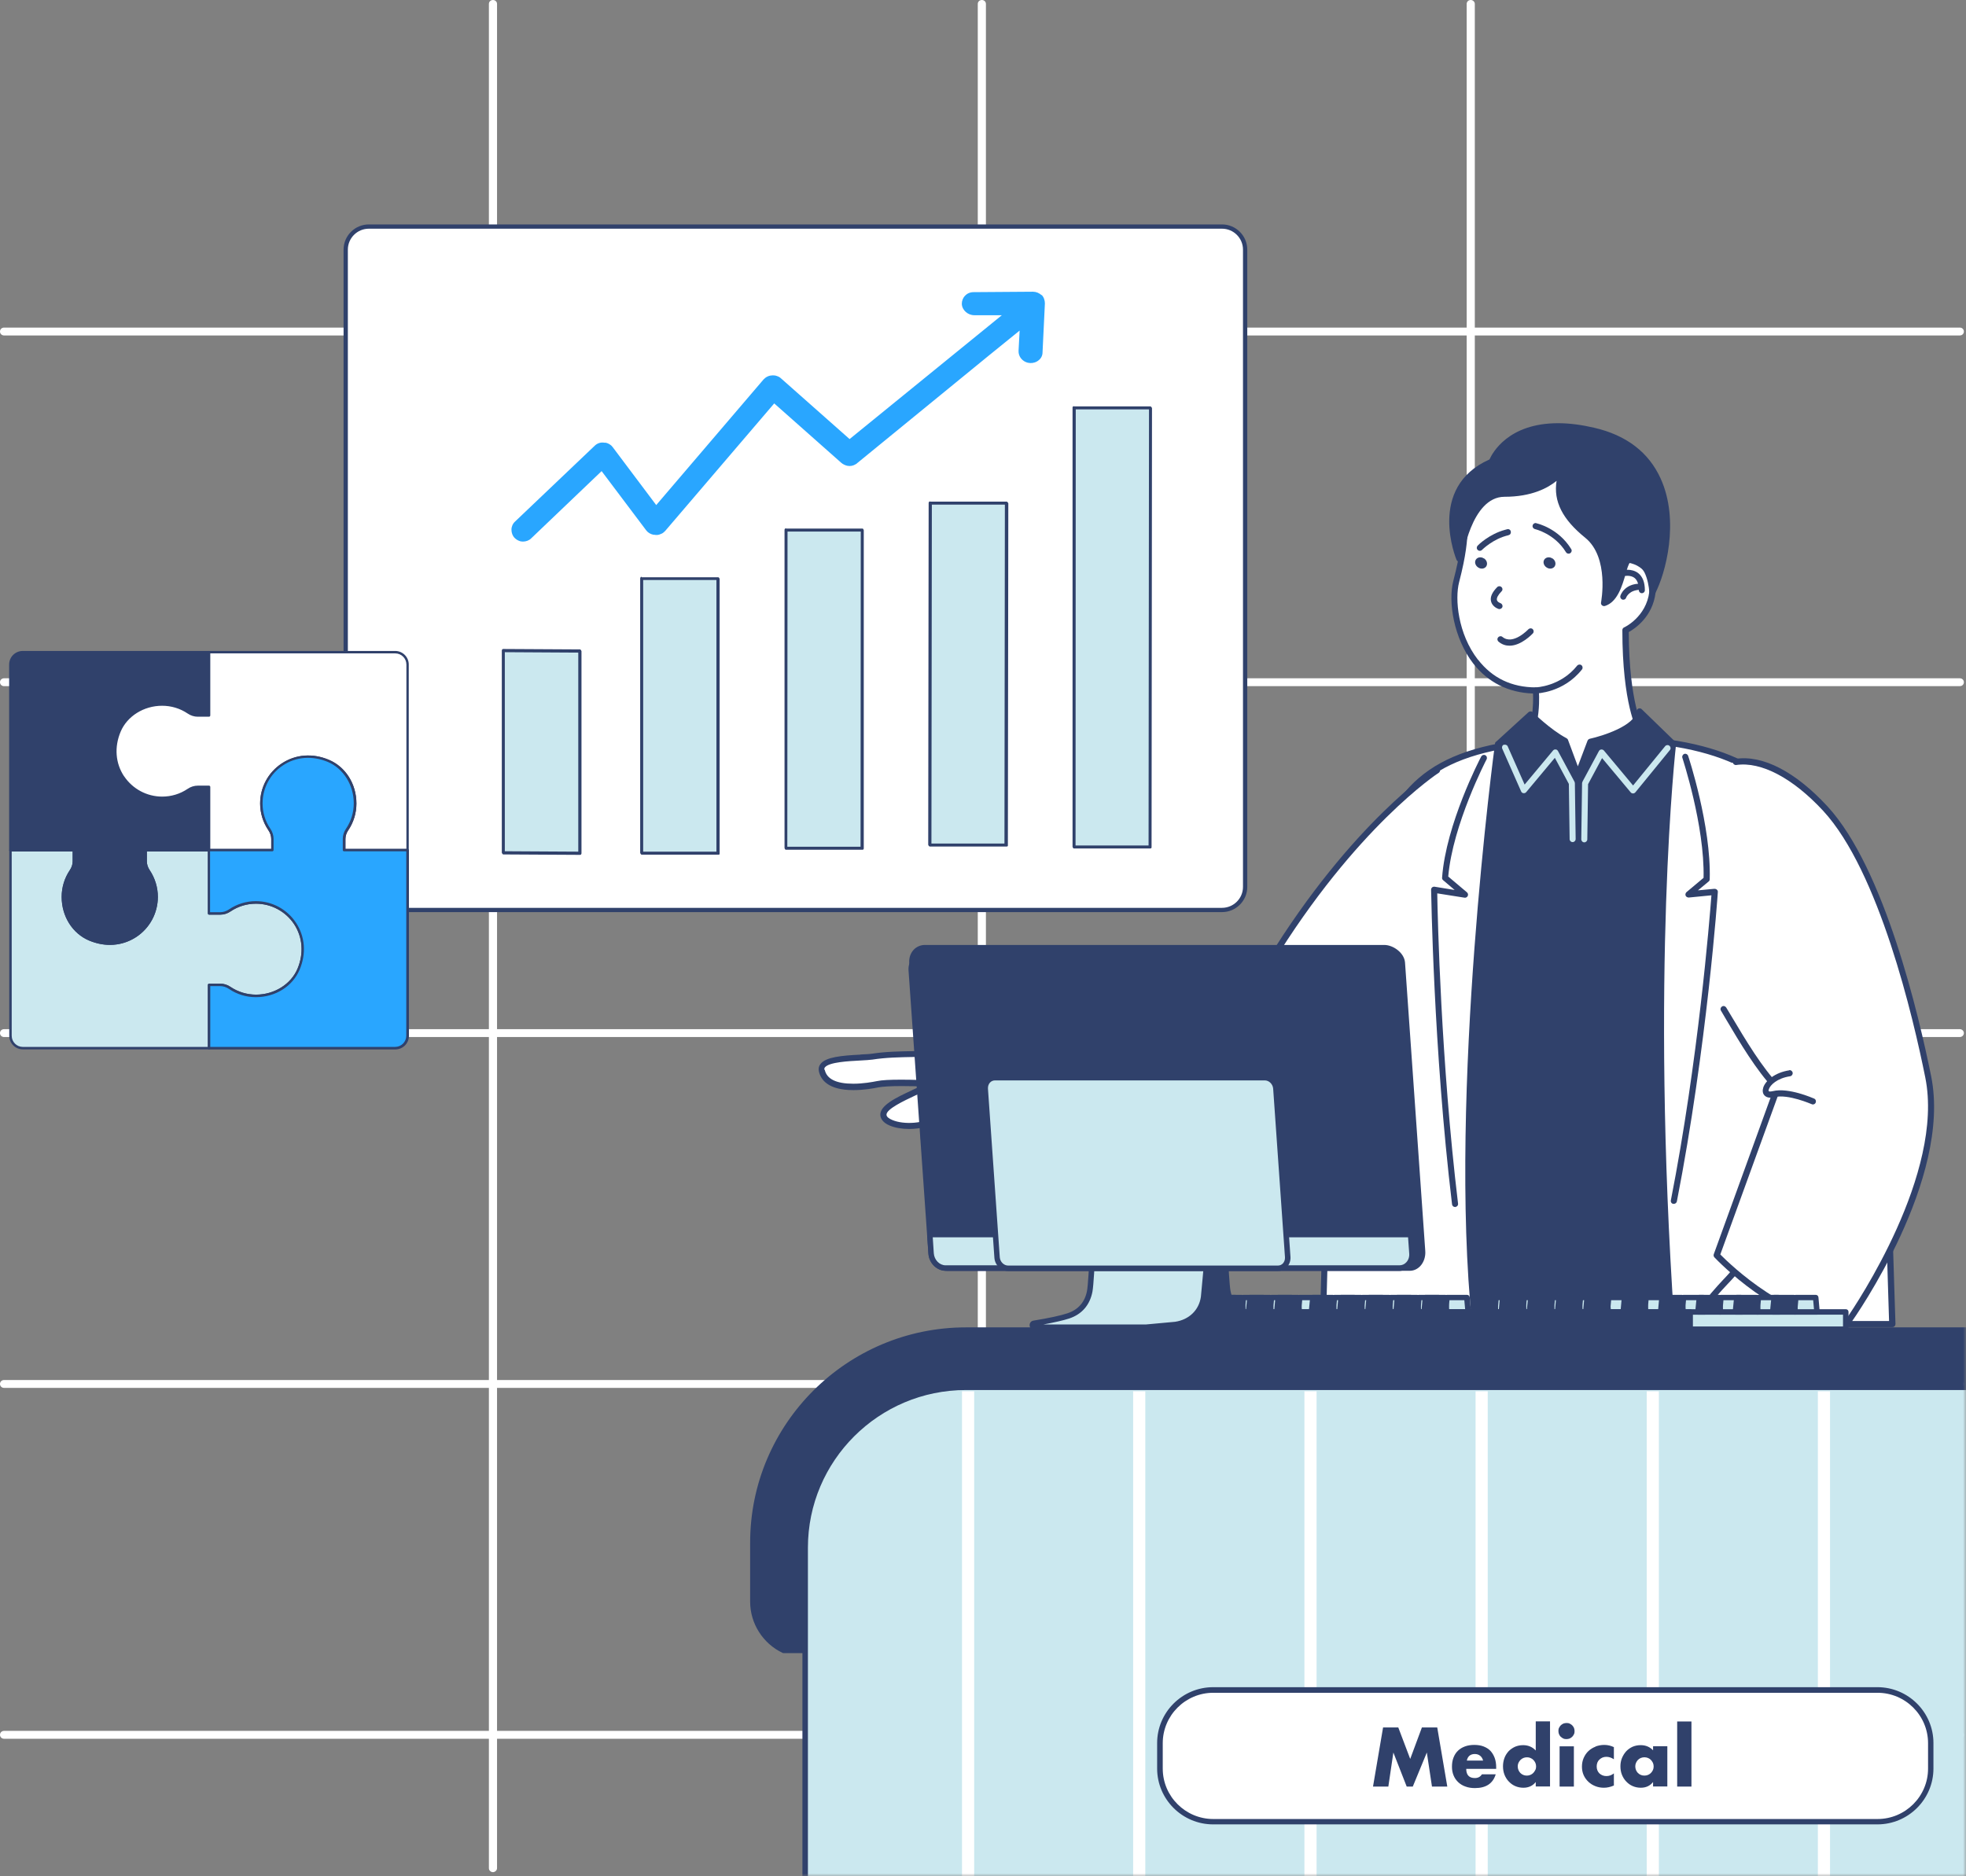 <svg width="330" height="315" viewBox="0 0 330 315" fill="none" xmlns="http://www.w3.org/2000/svg">
<rect x="0" y="0" width="330" height="315" fill="#808080" stroke="none"/>
<path d="M82.746 0C82.36 0 82.062 0.287 82.062 0.661V313.645C82.062 314.019 82.389 314.306 82.746 314.306C83.102 314.306 83.429 313.99 83.429 313.645V0.661C83.429 0.287 83.132 0 82.746 0Z" fill="white"/>
<path d="M164.806 0C164.42 0 164.123 0.287 164.123 0.661V313.645C164.123 314.019 164.42 314.306 164.806 314.306C165.193 314.306 165.49 313.99 165.49 313.645V0.661C165.49 0.287 165.193 0 164.806 0Z" fill="white"/>
<path d="M246.869 0C246.483 0 246.186 0.287 246.186 0.661V313.645C246.186 314.019 246.483 314.306 246.869 314.306C247.255 314.306 247.552 313.99 247.552 313.645V0.661C247.552 0.287 247.225 0 246.869 0Z" fill="white"/>
<path d="M328.931 54.996H0.683C0.297 54.996 0 55.284 0 55.657C0 56.031 0.297 56.319 0.683 56.319H328.96C329.347 56.319 329.644 56.031 329.644 55.657C329.644 55.284 329.347 54.996 328.96 54.996H328.931Z" fill="white"/>
<path d="M328.931 113.873H0.683C0.297 113.873 0 114.161 0 114.534C0 114.908 0.297 115.195 0.683 115.195H328.96C329.347 115.195 329.644 114.908 329.644 114.534C329.644 114.161 329.347 113.873 328.96 113.873H328.931Z" fill="white"/>
<path d="M328.931 172.779H0.683C0.297 172.779 0 173.067 0 173.441C0 173.814 0.297 174.102 0.683 174.102H328.96C329.347 174.102 329.644 173.785 329.644 173.441C329.644 173.096 329.347 172.779 328.96 172.779H328.931Z" fill="white"/>
<path d="M328.931 231.684H0.683C0.297 231.684 0 231.971 0 232.345C0 232.719 0.297 233.006 0.683 233.006H328.96C329.347 233.006 329.644 232.719 329.644 232.345C329.644 231.971 329.347 231.684 328.96 231.684H328.931Z" fill="white"/>
<path d="M328.931 290.588H0.683C0.297 290.588 0 290.875 0 291.249C0 291.623 0.297 291.91 0.683 291.91H328.96C329.347 291.91 329.644 291.594 329.644 291.249C329.644 290.904 329.347 290.588 328.96 290.588H328.931Z" fill="white"/>
<path d="M61.915 38.035H205.121C207.278 38.035 209.004 39.756 209.004 41.907V148.897C209.004 151.048 207.278 152.77 205.121 152.77H61.915C59.759 152.77 58.033 151.048 58.033 148.897V41.907C58.033 39.756 59.759 38.035 61.915 38.035Z" fill="white"/>
<path d="M205.118 37.678H61.911C59.575 37.678 57.67 39.578 57.67 41.909V148.898C57.67 151.229 59.575 153.129 61.911 153.129H205.118C207.454 153.129 209.359 151.229 209.359 148.898V41.909C209.359 39.578 207.454 37.678 205.118 37.678ZM208.64 148.898C208.64 150.834 207.059 152.412 205.118 152.412H61.911C59.97 152.412 58.389 150.834 58.389 148.898V41.909C58.389 39.972 59.97 38.395 61.911 38.395H205.118C207.059 38.395 208.64 39.972 208.64 41.909V148.898Z" fill="#30416B"/>
<path d="M107.674 143.197L120.506 143.233L120.542 97.16L107.71 97.088L107.674 143.197Z" fill="#CBE8EF"/>
<path d="M107.709 96.838C107.709 96.838 107.565 96.838 107.529 96.91C107.493 96.981 107.457 97.017 107.457 97.089V143.198C107.457 143.198 107.565 143.485 107.709 143.485H120.541C120.541 143.485 120.685 143.485 120.721 143.485C120.757 143.413 120.793 143.377 120.793 143.305V97.196C120.793 97.196 120.721 96.91 120.541 96.91H107.709V96.838ZM120.254 142.983H107.96V97.376H120.254V142.983Z" fill="#30416B"/>
<path d="M84.484 143.199L97.353 143.235V109.281L84.484 109.209V143.199Z" fill="#CBE8EF"/>
<path d="M84.484 108.955C84.484 108.955 84.34 108.955 84.304 109.027C84.268 109.063 84.232 109.134 84.232 109.206V143.16C84.232 143.16 84.34 143.447 84.484 143.447L97.353 143.519C97.353 143.519 97.496 143.519 97.532 143.447C97.568 143.375 97.604 143.34 97.604 143.268V109.314C97.604 109.314 97.496 109.027 97.353 109.027L84.484 108.955ZM97.065 142.981L84.736 142.909V109.493L97.065 109.565V142.981Z" fill="#30416B"/>
<path d="M131.861 142.408L144.694 142.444L144.73 88.985L131.897 88.949L131.861 142.408Z" fill="#CBE8EF"/>
<path d="M131.937 88.699C131.937 88.699 131.793 88.699 131.757 88.771C131.721 88.807 131.686 88.879 131.686 88.95V142.373C131.686 142.373 131.757 142.66 131.901 142.66H144.734C144.734 142.66 144.877 142.66 144.913 142.624C144.949 142.553 144.985 142.517 144.985 142.445V89.022C144.985 89.022 144.913 88.735 144.77 88.735H131.937V88.699ZM144.446 142.158H132.153L132.189 89.237H144.482L144.446 142.158Z" fill="#30416B"/>
<path d="M156.051 141.87L168.883 141.906L168.919 84.503L156.123 84.467L156.051 141.87Z" fill="#CBE8EF"/>
<path d="M156.128 84.182C156.128 84.182 155.984 84.182 155.948 84.253C155.913 84.289 155.877 84.361 155.877 84.433L155.805 141.836C155.805 141.836 155.913 142.122 156.092 142.122H168.925C168.925 142.122 169.069 142.122 169.104 142.087C169.176 142.051 169.176 141.979 169.176 141.907L169.248 84.504C169.248 84.504 169.14 84.218 168.961 84.218H156.128V84.182ZM168.601 141.62H156.344L156.416 84.719H168.673L168.601 141.62Z" fill="#30416B"/>
<path d="M180.248 142.16L193.045 142.196L193.116 68.479L180.284 68.443L180.248 142.16Z" fill="#CBE8EF"/>
<path d="M180.283 68.189C180.283 68.189 180.139 68.189 180.103 68.261C180.031 68.297 180.031 68.369 180.031 68.44V142.157C180.031 142.157 180.103 142.444 180.247 142.444H193.043C193.043 142.444 193.187 142.444 193.223 142.408C193.295 142.337 193.295 142.301 193.295 142.229L193.367 68.512C193.367 68.512 193.259 68.225 193.079 68.225H180.247L180.283 68.189ZM192.792 141.942H180.534L180.57 68.727H192.864L192.792 141.942Z" fill="#30416B"/>
<path d="M174.85 49.584C174.455 49.19 173.916 48.975 173.376 48.975L163.42 49.046C162.844 49.046 162.341 49.261 161.982 49.656C161.622 50.014 161.443 50.516 161.443 51.018C161.479 52.058 162.449 52.919 163.527 52.919H168.164L143.003 73.391L142.607 73.714L131.105 63.532C130.853 63.281 130.53 63.137 130.062 63.03H129.919C129.919 63.03 129.703 62.994 129.595 63.03C129.056 63.03 128.517 63.316 128.157 63.711L110.149 84.793L102.852 75.077C102.852 75.077 102.708 74.897 102.636 74.826C102.349 74.575 102.025 74.395 101.666 74.324H101.45C100.875 74.216 100.3 74.395 99.868 74.79L86.461 87.554C86.065 87.913 85.85 88.415 85.85 88.916C85.85 89.454 86.029 89.956 86.389 90.315C86.676 90.602 87 90.781 87.395 90.888C87.503 90.888 87.647 90.924 87.755 90.924C88.294 90.924 88.797 90.745 89.157 90.386L100.983 79.092L108.459 89.024C108.747 89.418 109.178 89.669 109.681 89.777C109.789 89.777 109.897 89.777 110.077 89.813H110.292C110.544 89.813 110.796 89.705 111.047 89.598C111.299 89.49 111.479 89.311 111.658 89.132L129.955 67.727L141.205 77.694C141.493 77.945 141.888 78.124 142.212 78.196C142.715 78.304 143.218 78.196 143.614 77.945C143.722 77.909 143.793 77.838 143.865 77.766L165.972 59.695L171.148 55.5L170.968 58.906C170.932 59.874 171.615 60.699 172.586 60.914C172.694 60.914 172.765 60.914 172.873 60.95C173.412 60.986 173.988 60.807 174.383 60.448C174.778 60.125 174.994 59.659 174.994 59.157L175.389 50.947C175.389 50.409 175.21 49.871 174.814 49.477L174.85 49.584Z" fill="#29A6FF"/>
<path d="M12.393 144.602C12.393 145.177 12.212 145.72 11.883 146.196C11.042 147.445 10.548 148.957 10.548 150.568C10.548 153.624 12.229 156.533 15.03 157.716C20.763 160.132 26.282 155.991 26.282 150.568C26.282 148.941 25.788 147.445 24.948 146.196C24.618 145.72 24.437 145.177 24.437 144.602V142.729H35.081V153.345H36.959C37.535 153.345 38.079 153.148 38.557 152.836C39.809 151.997 41.325 151.504 42.94 151.504C48.377 151.504 52.528 157.01 50.09 162.729C48.904 165.523 45.987 167.199 42.956 167.199C41.325 167.199 39.826 166.706 38.573 165.868C38.096 165.556 37.552 165.358 36.975 165.358H35.097V175.975H3.859C2.706 175.975 1.783 175.038 1.783 173.904V142.745H12.426V144.618L12.393 144.602Z" fill="#CBE8EF"/>
<path d="M1.751 142.532H12.394C12.51 142.532 12.608 142.631 12.608 142.746V144.619C12.608 145.211 12.427 145.802 12.065 146.328C11.208 147.594 10.763 149.056 10.763 150.601C10.763 153.658 12.51 156.435 15.113 157.536C17.7 158.621 20.451 158.424 22.642 156.961C24.801 155.548 26.069 153.165 26.069 150.585C26.069 149.056 25.624 147.577 24.768 146.328C24.405 145.802 24.224 145.211 24.224 144.619V142.746C24.224 142.631 24.323 142.532 24.438 142.532H35.082C35.197 142.532 35.296 142.631 35.296 142.746V153.149H36.96C37.471 153.149 37.981 152.984 38.443 152.672C39.777 151.768 41.342 151.291 42.941 151.291C45.659 151.291 48.18 152.639 49.679 154.907C51.211 157.224 51.442 160.1 50.289 162.812C49.102 165.606 46.236 167.413 42.941 167.413C41.326 167.413 39.777 166.937 38.443 166.033C37.981 165.721 37.471 165.556 36.96 165.556H35.296V175.959C35.296 176.074 35.197 176.173 35.082 176.173H3.843C2.575 176.173 1.553 175.154 1.553 173.888V142.729C1.553 142.614 1.652 142.516 1.767 142.516L1.751 142.532ZM1.965 173.888C1.965 174.924 2.805 175.762 3.843 175.762H34.884V165.359C34.884 165.244 34.983 165.145 35.098 165.145H36.976C37.569 165.145 38.163 165.326 38.69 165.688C39.958 166.542 41.441 166.986 42.974 166.986C46.038 166.986 48.822 165.244 49.926 162.647C51.014 160.067 50.8 157.339 49.35 155.137C47.916 153.001 45.527 151.719 42.957 151.719C41.425 151.719 39.958 152.162 38.69 153.017C38.163 153.379 37.569 153.559 36.976 153.559H35.098C34.983 153.559 34.884 153.461 34.884 153.346V142.943H24.652V144.603C24.652 145.112 24.817 145.622 25.13 146.082C26.02 147.413 26.498 148.974 26.498 150.568C26.498 153.28 25.147 155.794 22.89 157.29C20.566 158.835 17.683 159.048 14.965 157.898C12.164 156.715 10.351 153.839 10.351 150.568C10.351 148.958 10.829 147.397 11.719 146.082C12.032 145.622 12.197 145.112 12.197 144.603V142.943H1.965V173.905V173.888Z" fill="#30416B"/>
<path d="M3.843 109.498H35.081V120.115H33.203C32.626 120.115 32.083 119.917 31.605 119.605C30.353 118.767 28.837 118.274 27.222 118.274H27.206C24.158 118.274 21.241 119.95 20.072 122.744C17.65 128.463 21.802 133.969 27.239 133.969C28.87 133.969 30.369 133.476 31.621 132.637C32.099 132.309 32.643 132.128 33.219 132.128H35.098V142.744H24.454V144.618C24.454 145.193 24.636 145.735 24.965 146.212C25.805 147.461 26.3 148.973 26.3 150.583C26.3 156.007 20.78 160.148 15.047 157.732C12.246 156.549 10.565 153.64 10.565 150.6C10.565 148.956 11.059 147.461 11.9 146.212C12.229 145.735 12.411 145.193 12.411 144.618V142.744H1.767V111.569C1.767 110.418 2.706 109.498 3.843 109.498Z" fill="#30416B"/>
<path d="M3.841 109.283H35.079C35.194 109.283 35.293 109.382 35.293 109.497V120.113C35.293 120.228 35.194 120.327 35.079 120.327H33.2C32.607 120.327 32.014 120.146 31.487 119.785C30.218 118.93 28.736 118.486 27.203 118.486C24.139 118.486 21.354 120.228 20.25 122.825C19.163 125.405 19.361 128.133 20.827 130.335C22.261 132.472 24.65 133.754 27.22 133.754C28.752 133.754 30.218 133.31 31.487 132.455C32.014 132.094 32.607 131.913 33.2 131.913H35.079C35.194 131.913 35.293 132.012 35.293 132.127V142.743C35.293 142.858 35.194 142.957 35.079 142.957H24.65V144.617C24.65 145.126 24.814 145.636 25.127 146.096C26.017 147.427 26.495 148.988 26.495 150.582C26.495 153.294 25.144 155.808 22.887 157.304C21.536 158.191 20.003 158.635 18.438 158.635C17.285 158.635 16.115 158.389 14.962 157.912C12.161 156.729 10.349 153.853 10.349 150.582C10.349 148.972 10.826 147.41 11.716 146.096C12.029 145.636 12.194 145.126 12.194 144.617V142.957H1.748C1.633 142.957 1.534 142.858 1.534 142.743V111.568C1.534 110.302 2.556 109.283 3.824 109.283H3.841ZM1.962 142.53H12.392C12.507 142.53 12.606 142.628 12.606 142.743V144.617C12.606 145.208 12.425 145.8 12.062 146.326C11.205 147.591 10.761 149.054 10.761 150.599C10.761 153.655 12.507 156.433 15.11 157.534C17.697 158.619 20.448 158.421 22.64 156.959C24.798 155.545 26.067 153.162 26.067 150.582C26.067 149.054 25.622 147.575 24.765 146.326C24.402 145.8 24.221 145.208 24.221 144.617V142.743C24.221 142.628 24.32 142.53 24.435 142.53H34.865V132.324H33.2C32.69 132.324 32.179 132.488 31.718 132.801C30.383 133.704 28.834 134.181 27.22 134.181C24.501 134.181 21.98 132.833 20.481 130.565C18.949 128.248 18.718 125.372 19.872 122.661C21.058 119.867 23.941 118.059 27.22 118.059C28.834 118.059 30.383 118.536 31.718 119.423C32.179 119.735 32.69 119.9 33.2 119.9H34.865V109.694H3.824C2.786 109.694 1.946 110.532 1.946 111.568V142.53H1.962Z" fill="#30416B"/>
<path d="M27.189 118.257H27.205C28.836 118.257 30.335 118.75 31.588 119.589C32.065 119.901 32.609 120.098 33.186 120.098H35.064V109.498H66.319C67.472 109.498 68.394 110.435 68.394 111.569V142.728H57.751V140.854C57.751 140.279 57.949 139.737 58.262 139.26C59.102 138.011 59.596 136.499 59.596 134.889C59.596 131.832 57.916 128.923 55.115 127.74C49.365 125.324 43.862 129.466 43.862 134.889C43.862 136.516 44.356 138.011 45.197 139.26C45.526 139.737 45.707 140.279 45.707 140.854V142.728H35.064V132.111H33.186C32.609 132.111 32.065 132.309 31.588 132.621C30.335 133.459 28.82 133.952 27.205 133.952C21.768 133.952 17.616 128.447 20.038 122.728C21.224 119.934 24.14 118.257 27.172 118.257H27.189Z" fill="white"/>
<path d="M27.224 118.059C28.839 118.059 30.387 118.536 31.722 119.423C32.183 119.735 32.694 119.9 33.205 119.9H34.869V109.497C34.869 109.382 34.968 109.283 35.083 109.283H66.321C67.59 109.283 68.611 110.302 68.611 111.568V142.727C68.611 142.842 68.513 142.94 68.397 142.94H57.754C57.638 142.94 57.54 142.842 57.54 142.727V140.853C57.54 140.262 57.721 139.67 58.083 139.144C58.94 137.879 59.385 136.416 59.385 134.871C59.385 131.814 57.638 129.037 55.035 127.936C52.449 126.851 49.697 127.049 47.506 128.511C45.364 129.925 44.079 132.307 44.079 134.888C44.079 136.416 44.524 137.895 45.38 139.144C45.743 139.67 45.924 140.262 45.924 140.853V142.727C45.924 142.842 45.825 142.94 45.71 142.94H35.067C34.951 142.94 34.852 142.842 34.852 142.727V132.324H33.188C32.678 132.324 32.167 132.488 31.706 132.801C30.371 133.704 28.822 134.181 27.208 134.181C24.489 134.181 21.968 132.833 20.469 130.565C18.937 128.248 18.706 125.372 19.859 122.661C21.046 119.867 23.929 118.059 27.208 118.059H27.224ZM20.831 130.319C22.265 132.455 24.654 133.737 27.224 133.737C28.756 133.737 30.223 133.294 31.491 132.439C32.019 132.077 32.612 131.897 33.205 131.897H35.083C35.198 131.897 35.297 131.995 35.297 132.11V142.513H45.529V140.853C45.529 140.344 45.364 139.834 45.051 139.374C44.145 138.043 43.667 136.482 43.667 134.888C43.667 132.176 45.018 129.662 47.292 128.166C49.615 126.621 52.498 126.408 55.217 127.558C58.017 128.741 59.83 131.617 59.83 134.888C59.83 136.498 59.352 138.059 58.462 139.374C58.149 139.834 57.984 140.344 57.984 140.853V142.513H68.216V111.568C68.216 110.532 67.376 109.694 66.338 109.694H35.297V120.113C35.297 120.228 35.198 120.327 35.083 120.327H33.205C32.612 120.327 32.019 120.146 31.491 119.785C30.223 118.93 28.74 118.486 27.208 118.486C24.143 118.486 21.359 120.228 20.255 122.825C19.167 125.405 19.365 128.133 20.831 130.335V130.319Z" fill="#30416B"/>
<path d="M45.725 140.853C45.725 140.277 45.527 139.735 45.214 139.258C44.374 138.009 43.88 136.497 43.88 134.887C43.88 129.464 49.399 125.322 55.133 127.738C57.934 128.921 59.614 131.83 59.614 134.87C59.614 136.514 59.12 138.009 58.279 139.258C57.966 139.735 57.769 140.277 57.769 140.853V142.726H68.412V173.885C68.412 175.036 67.473 175.956 66.336 175.956H35.098V165.339H36.976C37.553 165.339 38.097 165.537 38.574 165.849C39.827 166.687 41.342 167.18 42.957 167.18C46.005 167.18 48.921 165.504 50.091 162.71C52.513 156.991 48.377 151.485 42.941 151.485C41.309 151.485 39.81 151.978 38.558 152.817C38.08 153.129 37.536 153.326 36.96 153.326H35.081V142.71H45.725V140.836V140.853Z" fill="#29A6FF"/>
<path d="M35.079 142.529H45.525V140.869C45.525 140.36 45.36 139.85 45.047 139.39C44.141 138.059 43.663 136.498 43.663 134.904C43.663 132.192 45.014 129.677 47.288 128.182C49.611 126.637 52.494 126.423 55.213 127.574C58.014 128.757 59.826 131.633 59.826 134.904C59.826 136.514 59.348 138.075 58.459 139.39C58.145 139.85 57.981 140.36 57.981 140.869V142.529H68.426C68.542 142.529 68.641 142.628 68.641 142.743V173.902C68.641 175.167 67.619 176.186 66.35 176.186H35.112C34.997 176.186 34.898 176.088 34.898 175.973V165.356C34.898 165.241 34.997 165.142 35.112 165.142H36.991C37.584 165.142 38.177 165.323 38.704 165.685C39.973 166.539 41.456 166.983 42.988 166.983C46.052 166.983 48.837 165.241 49.941 162.644C51.028 160.064 50.814 157.336 49.364 155.134C47.931 152.998 45.541 151.716 42.971 151.716C41.439 151.716 39.973 152.159 38.704 153.014C38.177 153.376 37.584 153.556 36.991 153.556H35.112C34.997 153.556 34.898 153.458 34.898 153.343V142.726C34.898 142.611 34.997 142.513 35.112 142.513L35.079 142.529ZM35.294 153.145H36.958C37.468 153.145 37.979 152.981 38.441 152.669C39.775 151.765 41.34 151.288 42.938 151.288C45.657 151.288 48.178 152.636 49.677 154.904C51.209 157.221 51.44 160.097 50.287 162.809C49.1 165.603 46.233 167.41 42.938 167.41C41.324 167.41 39.775 166.934 38.441 166.03C37.979 165.718 37.468 165.553 36.958 165.553H35.294V175.759H66.317C67.356 175.759 68.196 174.921 68.196 173.885V142.923H57.75C57.635 142.923 57.536 142.825 57.536 142.71V140.836C57.536 140.245 57.717 139.653 58.08 139.127C58.936 137.862 59.381 136.399 59.381 134.854C59.381 131.797 57.635 129.02 55.032 127.919C52.445 126.834 49.693 127.032 47.502 128.494C45.36 129.908 44.075 132.29 44.075 134.871C44.075 136.399 44.52 137.878 45.377 139.127C45.739 139.653 45.92 140.245 45.92 140.836V142.71C45.92 142.825 45.822 142.923 45.706 142.923H35.261V153.129L35.294 153.145Z" fill="#30416B"/>
<path d="M269.527 124.01C289.553 124.01 297.523 129.989 302.662 137.304C316.846 157.476 316.846 199.813 317.637 222.307H222.077C222.736 196.528 223.372 160.784 232.265 139.955C237.228 128.324 246.208 124.032 269.527 124.032V124.01Z" fill="white"/>
<path d="M221.614 219.83C222.251 194.599 223.129 160.015 231.781 139.734C236.963 127.6 246.47 123.482 269.526 123.482C290.715 123.482 298.378 130.316 303.077 136.996C316.164 155.591 317.24 192.036 317.964 216.151C318.03 218.319 318.096 220.378 318.162 222.283C318.162 222.415 318.118 222.546 318.008 222.656C317.921 222.765 317.767 222.809 317.635 222.809H222.053C221.768 222.809 221.526 222.59 221.526 222.305C221.526 222.239 221.526 222.196 221.548 222.13L221.614 219.83ZM317.086 221.779C317.02 220.027 316.976 218.144 316.911 216.172C316.208 192.19 315.11 155.92 302.221 137.587C297.676 131.126 290.232 124.512 269.504 124.512C246.975 124.512 237.687 128.454 232.703 140.128C224.139 160.234 223.261 194.686 222.624 219.852L222.58 221.779H317.086Z" fill="#30416B"/>
<path d="M245.988 87.475C246.581 79.043 261.249 74.465 267.178 78.145C273.128 81.824 272.184 93.871 272.184 93.871C275.587 93.871 277.761 96.061 277.366 99.434C276.817 104.011 272.865 105.829 272.865 105.829C272.865 118.291 275.346 122.519 275.346 122.519C275.346 122.519 278.025 129.856 269.11 133.798C260.195 137.741 255.276 127.403 255.276 127.403C258.482 121.84 257.802 115.948 257.802 115.948C246.054 115.948 243.09 102.872 244.451 97.66C245.813 92.447 245.791 90.432 245.988 87.519V87.475Z" fill="white"/>
<path d="M245.42 88.416L245.486 87.43C245.947 80.903 254.445 76.348 261.779 76.348C264.062 76.348 266.016 76.808 267.466 77.706C272.955 81.079 272.845 90.934 272.735 93.366C274.382 93.475 275.766 94.088 276.688 95.14C277.676 96.257 278.093 97.746 277.896 99.476C277.412 103.572 274.382 105.565 273.394 106.113C273.438 117.984 275.766 122.189 275.832 122.32C275.853 122.408 278.554 130.161 269.31 134.235C267.905 134.848 266.499 135.177 265.138 135.177C258.485 135.177 254.95 127.905 254.818 127.599C254.752 127.445 254.752 127.27 254.818 127.117C257.409 122.649 257.387 117.874 257.321 116.429C253.215 116.297 249.768 114.567 247.287 111.391C244.037 107.186 243.027 101.031 243.949 97.505C245.135 92.95 245.266 90.847 245.42 88.438V88.416ZM248.099 110.756C250.492 113.844 253.764 115.399 257.782 115.399C258.046 115.399 258.265 115.596 258.287 115.859C258.309 116.1 258.924 121.839 255.828 127.38C256.465 128.584 259.737 134.148 265.116 134.148C266.324 134.148 267.597 133.863 268.871 133.293C277.215 129.614 274.931 122.934 274.865 122.737C274.756 122.561 272.318 118.225 272.318 105.784C272.318 105.587 272.428 105.412 272.626 105.324C272.67 105.324 276.337 103.572 276.842 99.345C277.017 97.921 276.688 96.695 275.897 95.819C275.063 94.877 273.746 94.373 272.165 94.373C272.011 94.373 271.879 94.308 271.791 94.198C271.703 94.088 271.638 93.957 271.66 93.804C271.66 93.694 272.516 82.02 266.895 78.56C265.621 77.771 263.843 77.355 261.757 77.355C255.674 77.355 246.913 81.21 246.474 87.496L246.408 88.481C246.255 90.956 246.123 93.081 244.915 97.746C244.19 100.528 244.696 106.397 248.077 110.756H248.099Z" fill="#30416B"/>
<path d="M257.871 87.846C258.025 87.868 261.582 88.678 263.734 92.183C263.888 92.424 263.8 92.73 263.558 92.884C263.471 92.928 263.383 92.95 263.295 92.95C263.119 92.95 262.944 92.862 262.856 92.709C260.945 89.576 257.674 88.832 257.652 88.832C257.388 88.766 257.191 88.503 257.257 88.219C257.322 87.934 257.586 87.759 257.871 87.824V87.846Z" fill="#30416B"/>
<path d="M253.218 89.855C250.602 90.441 248.785 92.309 248.764 92.315C248.571 92.525 248.23 92.526 248.04 92.327C247.829 92.134 247.834 91.815 248.028 91.605C248.095 91.519 249.96 89.66 252.654 88.94C252.76 88.912 252.866 88.883 252.993 88.849C253.269 88.775 253.544 88.951 253.596 89.232C253.649 89.513 253.499 89.802 253.212 89.834L253.218 89.855Z" fill="#30416B"/>
<path d="M250.282 100.978C250.084 100.259 250.448 99.443 251.316 98.564C251.52 98.364 251.835 98.365 252.035 98.569C252.118 98.641 252.158 98.722 252.181 98.829C252.217 99 252.163 99.168 252.031 99.286C251.461 99.877 251.188 100.383 251.261 100.726C251.338 101.09 251.844 101.251 251.844 101.251C252.113 101.351 252.262 101.633 252.184 101.896C252.105 102.159 251.801 102.313 251.538 102.235C251.153 102.115 250.459 101.702 250.282 100.978Z" fill="#30416B"/>
<path d="M260.572 93.737C261.055 94.043 261.231 94.635 260.967 95.073C260.704 95.489 260.089 95.599 259.606 95.27C259.123 94.963 258.947 94.372 259.211 93.956C259.474 93.54 260.089 93.43 260.572 93.759V93.737Z" fill="#30416B"/>
<path d="M249.086 93.737C249.569 94.043 249.745 94.635 249.481 95.073C249.218 95.489 248.603 95.599 248.12 95.27C247.637 94.963 247.461 94.372 247.725 93.956C247.988 93.54 248.603 93.43 249.086 93.759V93.737Z" fill="#30416B"/>
<path d="M252.198 106.936C253.976 108.381 256.523 105.666 256.545 105.644C256.743 105.447 257.072 105.425 257.27 105.622C257.468 105.819 257.49 106.125 257.292 106.344C257.182 106.454 255.36 108.403 253.384 108.403C252.769 108.403 252.132 108.228 251.539 107.724C251.32 107.549 251.276 107.221 251.473 107.002C251.649 106.783 251.978 106.739 252.198 106.936Z" fill="#30416B"/>
<path d="M250.412 77.532C250.412 77.532 253.508 69.056 267.495 72.297C283.743 76.086 280.296 93.915 277.376 99.412C277.376 99.412 277.112 93.63 273.555 93.937C272.281 94.046 272.303 100.266 269.251 101.23C269.251 101.23 270.832 93.455 266.397 89.863C261.983 86.293 260.776 82.898 262.291 78.846C262.291 78.846 259.919 82.876 252.52 82.876C246.371 82.876 244.922 93.783 244.922 93.783C244.922 93.783 239.872 82.022 250.39 77.532H250.412Z" fill="#30416B"/>
<path d="M250.012 77.138C250.517 76.021 253.174 71.049 261.54 71.049C263.406 71.049 265.448 71.312 267.6 71.815C273.002 73.064 276.735 75.933 278.733 80.314C282.005 87.475 279.523 96.433 277.811 99.653C277.701 99.85 277.459 99.96 277.24 99.916C277.02 99.872 276.845 99.675 276.845 99.434C276.845 99.39 276.581 94.44 273.792 94.44C273.727 94.44 273.639 94.44 273.617 94.44C273.375 94.572 273.068 95.645 272.848 96.433C272.277 98.383 271.487 101.077 269.401 101.734C269.357 101.734 269.291 101.756 269.247 101.756C269.115 101.756 269.006 101.712 268.896 101.624C268.764 101.493 268.698 101.318 268.742 101.142C268.742 101.077 270.191 93.608 266.085 90.279C262.265 87.191 260.728 84.168 261.277 80.73C259.805 81.934 257.083 83.402 252.537 83.402C246.916 83.402 245.467 93.761 245.467 93.849C245.445 94.068 245.247 94.265 245.028 94.287C244.786 94.331 244.567 94.199 244.479 93.98C244.435 93.849 239.429 81.847 250.012 77.138ZM244.808 91.746C245.555 88.483 247.641 82.35 252.537 82.35C259.542 82.35 261.782 78.737 261.869 78.583C262.001 78.364 262.287 78.277 262.528 78.386C262.77 78.496 262.879 78.78 262.792 79.021C261.32 82.92 262.506 86.052 266.722 89.469C270.367 92.425 270.169 97.945 269.906 100.266C270.916 99.368 271.443 97.616 271.86 96.127C272.299 94.594 272.629 93.477 273.507 93.411C273.617 93.411 273.705 93.411 273.814 93.411C276.252 93.411 277.24 95.82 277.635 97.594C279.106 93.761 280.511 86.599 277.833 80.751C275.966 76.678 272.453 74.006 267.403 72.823C265.317 72.341 263.341 72.1 261.562 72.1C253.086 72.1 250.978 77.51 250.912 77.729C250.869 77.86 250.759 77.97 250.627 78.014C243.052 81.255 243.908 88.395 244.83 91.768L244.808 91.746Z" fill="#30416B"/>
<path d="M257.785 115.398C257.785 115.398 261.913 115.288 264.724 111.762C264.899 111.543 265.229 111.499 265.448 111.675C265.668 111.85 265.712 112.178 265.536 112.397C262.418 116.318 257.983 116.405 257.807 116.427C257.522 116.427 257.302 116.208 257.302 115.924C257.302 115.639 257.522 115.42 257.807 115.398H257.785Z" fill="#30416B"/>
<path d="M272.319 95.733C272.319 95.733 273.856 95.361 274.976 96.215C275.722 96.806 276.096 97.77 276.096 99.084C276.096 99.369 275.876 99.588 275.591 99.588C275.305 99.588 275.086 99.369 275.086 99.084C275.086 98.099 274.844 97.42 274.361 97.025C273.658 96.478 272.604 96.719 272.582 96.719C272.297 96.784 272.034 96.609 271.968 96.346C271.902 96.084 272.077 95.799 272.341 95.733H272.319Z" fill="#30416B"/>
<path d="M275.393 97.989C275.679 97.989 275.898 98.23 275.898 98.515C275.898 98.799 275.657 99.018 275.393 99.018C273.461 99.018 272.978 100.267 272.956 100.333C272.89 100.552 272.693 100.683 272.473 100.683C272.429 100.683 272.363 100.683 272.319 100.661C272.056 100.573 271.902 100.289 271.99 100.026C272.012 99.938 272.649 97.945 275.415 97.989H275.393Z" fill="#30416B"/>
<path d="M256.922 119.933C256.922 119.933 259.908 122.912 262.718 124.401L264.826 130.118L266.934 124.532C266.934 124.532 274.861 122.802 275.212 119.451L280.855 124.905C280.855 124.905 276.486 162.292 280.57 222.282H247.633C243.571 183.143 251.476 124.905 251.476 124.905L256.922 119.933Z" fill="#30416B"/>
<path d="M251.122 124.533L256.567 119.561C256.765 119.386 257.072 119.386 257.27 119.561C257.292 119.583 260.234 122.496 262.957 123.942C263.067 124.008 263.155 124.095 263.199 124.227L264.845 128.651L266.47 124.358C266.536 124.205 266.668 124.073 266.844 124.029C268.951 123.57 274.463 121.839 274.704 119.386C274.704 119.189 274.858 119.036 275.034 118.948C275.209 118.882 275.429 118.926 275.561 119.058L281.182 124.511C281.292 124.621 281.358 124.774 281.336 124.927C281.292 125.3 277.01 162.95 281.05 222.217C281.05 222.348 281.006 222.502 280.918 222.611C280.831 222.721 280.677 222.765 280.545 222.765H247.609C247.345 222.765 247.126 222.567 247.104 222.305C243.085 183.56 250.858 125.387 250.946 124.818C250.946 124.708 251.012 124.599 251.1 124.511L251.122 124.533ZM248.092 221.757H280.018C276.219 165.249 279.952 128.476 280.326 125.081L275.495 120.394C274.221 123.153 268.798 124.621 267.349 124.949L265.328 130.272C265.263 130.469 265.065 130.6 264.845 130.6C264.626 130.6 264.428 130.469 264.362 130.272L262.32 124.752C260.059 123.504 257.775 121.445 256.919 120.635L251.956 125.146C251.473 128.782 244.315 184.217 248.092 221.757Z" fill="#30416B"/>
<path d="M252.402 125.059C252.665 124.95 252.973 125.059 253.082 125.322L255.915 131.718L260.68 126.001C260.79 125.87 260.943 125.804 261.119 125.826C261.295 125.826 261.426 125.936 261.514 126.089L264.281 131.236C264.281 131.236 264.347 131.389 264.347 131.477L264.479 140.851C264.479 141.136 264.259 141.377 263.973 141.377C263.688 141.377 263.468 141.158 263.468 140.873L263.337 131.608L260.987 127.228L256.179 132.988C256.069 133.119 255.893 133.185 255.717 133.163C255.542 133.141 255.388 133.032 255.322 132.857L252.16 125.695C252.05 125.432 252.16 125.125 252.424 125.016L252.402 125.059Z" fill="#CBE8EF"/>
<path d="M265.62 131.235L268.387 126.088C268.475 125.935 268.606 125.847 268.782 125.825C268.936 125.825 269.111 125.869 269.221 126L274.118 131.87L279.497 125.278C279.673 125.059 280.002 125.015 280.222 125.212C280.442 125.387 280.485 125.716 280.288 125.935L274.513 133.009C274.425 133.119 274.271 133.206 274.118 133.206C273.964 133.206 273.81 133.14 273.723 133.031L268.914 127.271L266.564 131.651L266.433 140.916C266.433 141.2 266.191 141.419 265.928 141.419C265.642 141.419 265.423 141.179 265.423 140.894L265.554 131.52C265.554 131.52 265.554 131.366 265.62 131.279V131.235Z" fill="#CBE8EF"/>
<path d="M291.638 212.779C292.516 211.465 295.217 208.705 295.217 208.705L308.523 211.969C308.523 211.969 306.569 214.903 306.064 218.408C305.581 221.912 304.11 222.306 304.11 222.306H285.182C285.182 222.306 285.27 220.182 287.466 217.575C289.662 214.969 290.496 214.465 291.638 212.779Z" fill="white"/>
<path d="M287.095 217.245C288.039 216.128 288.742 215.384 289.313 214.77C290.059 213.982 290.608 213.412 291.223 212.492C292.123 211.156 294.758 208.462 294.868 208.353C295 208.222 295.175 208.178 295.351 208.222L308.657 211.485C308.811 211.529 308.943 211.638 309.009 211.792C309.074 211.945 309.052 212.12 308.965 212.252C308.965 212.273 307.076 215.121 306.593 218.472C306.066 222.195 304.441 222.743 304.266 222.808C304.222 222.808 304.178 222.808 304.134 222.808H285.184C284.899 222.808 284.657 222.589 284.657 222.305C284.657 222.239 284.657 222.151 284.701 222.108C284.767 221.516 285.163 219.545 287.095 217.267V217.245ZM304.024 221.779C304.244 221.648 305.21 220.99 305.583 218.318C305.956 215.668 307.12 213.347 307.735 212.295L295.395 209.273C294.758 209.93 292.782 212.011 292.079 213.062C291.42 214.069 290.85 214.661 290.059 215.493C289.51 216.084 288.807 216.807 287.885 217.924C286.48 219.589 285.975 221.056 285.821 221.801H304.046L304.024 221.779Z" fill="#30416B"/>
<path d="M306.367 135.788C314.513 144.593 320.354 164.414 323.647 180.819C327.117 198.078 310.319 221.71 310.319 221.71C299.801 223.09 288.164 210.737 288.164 210.737L298.352 182.659C290.118 174.161 284.848 159.53 283.531 147.988C281.071 126.348 293.587 121.968 306.388 135.788H306.367Z" fill="white"/>
<path d="M297.741 182.792C294.799 179.682 292.01 174.995 289.77 171.206L288.87 169.672C288.716 169.432 288.804 169.125 289.046 168.972C289.287 168.818 289.595 168.906 289.749 169.147L290.671 170.68C292.954 174.513 295.787 179.288 298.729 182.31C298.861 182.441 298.905 182.66 298.839 182.836L288.76 210.608C290.385 212.25 300.727 222.26 310.037 221.23C311.574 218.996 326.396 196.963 323.168 180.908C321.148 170.833 315.417 146.303 306.019 136.118C300.925 130.621 295.611 127.817 291.439 128.431C291.176 128.474 290.89 128.277 290.846 127.993C290.802 127.708 291 127.445 291.286 127.401C295.875 126.7 301.364 129.548 306.766 135.396C316.339 145.821 322.114 170.57 324.156 180.711C327.626 197.992 311.421 221.033 310.74 222.019C310.652 222.128 310.52 222.216 310.389 222.238C309.796 222.325 309.203 222.347 308.61 222.347C298.488 222.347 288.233 211.571 287.772 211.09C287.641 210.958 287.597 210.739 287.663 210.564L297.741 182.77V182.792Z" fill="#30416B"/>
<path d="M300.399 180.164L304.285 184.895C304.285 184.895 300.201 183.055 297.676 183.668C295.151 184.282 296.315 180.777 300.399 180.164Z" fill="white"/>
<path d="M300.311 179.66C300.596 179.617 300.86 179.814 300.904 180.098C300.948 180.383 300.75 180.646 300.465 180.69C298.291 181.018 297.149 182.157 296.907 182.858C296.842 183.055 296.864 183.165 296.885 183.187C296.907 183.23 297.105 183.296 297.566 183.187C300.223 182.53 304.329 184.369 304.505 184.435C304.768 184.545 304.878 184.851 304.768 185.114C304.68 185.311 304.505 185.421 304.307 185.421C304.241 185.421 304.175 185.421 304.11 185.377C304.066 185.377 300.157 183.625 297.83 184.194C296.885 184.435 296.402 184.15 296.161 183.888C295.853 183.559 295.81 183.055 295.985 182.53C296.38 181.413 297.917 180.055 300.377 179.682L300.311 179.66Z" fill="#30416B"/>
<path d="M240.808 148.866L244.168 149.414L242.235 147.771C242.104 147.661 242.038 147.508 242.06 147.333C242.719 138.353 248.384 127.468 248.625 127.008C248.757 126.767 249.064 126.657 249.306 126.789C249.569 126.92 249.657 127.227 249.525 127.49C249.46 127.599 243.838 138.441 243.092 147.158L246.232 149.808C246.407 149.961 246.473 150.202 246.363 150.421C246.276 150.618 246.034 150.75 245.815 150.706L241.247 149.983C241.313 154.079 241.862 178.149 244.739 202.066C244.783 202.351 244.563 202.592 244.299 202.636C244.299 202.636 244.256 202.636 244.234 202.636C243.97 202.636 243.751 202.439 243.729 202.176C240.589 176.003 240.237 149.633 240.215 149.37C240.215 149.216 240.281 149.063 240.391 148.976C240.501 148.888 240.655 148.844 240.808 148.866Z" fill="#30416B"/>
<path d="M283.469 150.682C283.249 150.682 283.03 150.573 282.942 150.375C282.854 150.178 282.92 149.937 283.074 149.784L285.95 147.375C286.148 138.614 282.415 127.334 282.393 127.225C282.305 126.962 282.437 126.677 282.722 126.568C282.986 126.48 283.271 126.633 283.359 126.896C283.403 127.006 287.246 138.636 286.982 147.616C286.982 147.769 286.916 147.9 286.806 147.988L285.006 149.477L287.773 149.215C287.926 149.215 288.08 149.258 288.19 149.368C288.3 149.477 288.365 149.609 288.343 149.762C288.343 150.025 286.521 175.87 281.471 201.692C281.427 201.933 281.207 202.108 280.966 202.108C280.944 202.108 280.9 202.108 280.856 202.108C280.57 202.065 280.395 201.78 280.461 201.517C285.072 177.95 286.96 154.34 287.268 150.31L283.469 150.682Z" fill="#30416B"/>
<path d="M146.432 177.382C151.592 176.572 157.191 177.382 163.823 176.068C167.973 175.236 177.919 175.674 186.79 173.023L191.445 183.975C185.714 185.53 186.263 188.881 183.343 189.91C179.632 191.224 174.867 189.209 174.472 191.246C173.901 194.071 172.803 195.561 170.981 196.371C168.17 197.62 165.535 196.393 165.535 196.393C165.535 196.393 161.978 196.963 160.99 194.904C160.265 193.392 157.521 193.984 156.115 192.867C154.732 191.728 154.622 190.961 155.94 186.8C156.84 183.909 161.078 182.179 161.078 182.179C161.078 182.179 150.253 181.412 147.332 182.025C144.632 182.595 138.703 183.252 137.956 179.726C137.473 177.36 144.5 177.711 146.454 177.404L146.432 177.382Z" fill="white"/>
<path d="M144.43 177.034C145.242 176.99 145.923 176.968 146.34 176.902C148.624 176.552 150.951 176.508 153.432 176.464C156.66 176.399 159.998 176.333 163.687 175.61C165.136 175.325 167.288 175.172 169.747 175.019C174.424 174.712 180.814 174.296 186.61 172.566C186.874 172.5 187.137 172.609 187.225 172.85L191.88 183.801C191.946 183.933 191.924 184.086 191.88 184.218C191.814 184.349 191.705 184.459 191.551 184.48C188.323 185.357 187.203 186.824 186.237 188.116C185.513 189.058 184.832 189.956 183.492 190.416C182.504 190.766 181.385 190.92 179.957 190.92C179.277 190.92 178.64 190.876 178.025 190.854C177.498 190.832 177.015 190.788 176.576 190.788C175.236 190.788 174.995 191.051 174.951 191.358C174.38 194.249 173.216 195.935 171.174 196.855C170.274 197.249 169.286 197.468 168.276 197.468C166.892 197.468 165.838 197.096 165.465 196.943C165.268 196.943 164.894 197.008 164.455 197.008C162.501 197.008 161.096 196.351 160.547 195.147C160.261 194.534 159.405 194.38 158.417 194.205C157.495 194.03 156.528 193.855 155.826 193.285C154.113 191.883 154.201 190.701 155.474 186.671C156.067 184.809 157.846 183.429 159.207 182.597C157.231 182.487 154.003 182.334 151.346 182.334C149.48 182.334 148.163 182.422 147.438 182.553C146.604 182.728 144.979 183.013 143.244 183.013C139.006 183.013 137.755 181.283 137.447 179.837C137.359 179.377 137.447 178.961 137.733 178.611C138.633 177.45 141.312 177.209 144.452 177.056L144.43 177.034ZM138.435 179.596C138.765 181.151 140.368 181.94 143.222 181.94C144.869 181.94 146.428 181.655 147.196 181.502C148.009 181.327 149.348 181.261 151.302 181.261C155.496 181.261 161.03 181.655 161.096 181.655C161.337 181.655 161.535 181.852 161.557 182.093C161.601 182.334 161.469 182.553 161.249 182.641C161.205 182.641 157.231 184.305 156.419 186.933C155.101 191.117 155.343 191.577 156.419 192.453C156.946 192.869 157.758 193.022 158.549 193.176C159.712 193.395 160.92 193.614 161.425 194.687C161.952 195.782 163.511 195.957 164.411 195.957C164.982 195.957 165.399 195.891 165.421 195.891C165.531 195.891 165.619 195.891 165.707 195.935C165.707 195.935 166.805 196.417 168.254 196.417C169.132 196.417 169.967 196.242 170.735 195.891C172.47 195.125 173.414 193.701 173.919 191.139C174.204 189.759 175.851 189.759 176.554 189.759C177.015 189.759 177.52 189.781 178.047 189.825C178.64 189.846 179.277 189.89 179.935 189.89C181.231 189.89 182.263 189.759 183.119 189.43C184.173 189.058 184.7 188.357 185.381 187.459C186.347 186.189 187.555 184.612 190.695 183.626L186.435 173.639C180.66 175.303 174.402 175.698 169.791 176.004C167.354 176.158 165.246 176.289 163.862 176.574C160.064 177.34 156.682 177.384 153.41 177.45C150.973 177.494 148.668 177.537 146.45 177.888C145.989 177.954 145.264 177.997 144.43 178.041C142.454 178.151 139.16 178.304 138.457 179.202C138.369 179.312 138.347 179.443 138.369 179.596H138.435Z" fill="#30416B"/>
<path d="M159.913 193.483C159.913 193.483 163.295 193.943 164.963 188.642C165.556 186.803 165.49 185.401 164.81 184.853C164.305 184.437 163.47 184.481 162.636 184.941C161.494 185.554 160.264 187.022 160.506 189.124C160.528 189.409 160.33 189.65 160.045 189.694C159.759 189.715 159.518 189.518 159.474 189.234C159.167 186.627 160.726 184.809 162.131 184.043C163.36 183.386 164.634 183.386 165.446 184.065C166.193 184.678 166.874 186.014 165.93 188.949C164.327 194.052 161.231 194.512 160.133 194.512C159.913 194.512 159.781 194.512 159.737 194.512C159.452 194.468 159.254 194.205 159.298 193.921C159.342 193.636 159.584 193.439 159.891 193.483H159.913Z" fill="#30416B"/>
<path d="M165.266 195.871C165.398 195.827 168.516 195.016 169.833 190.811C170.338 189.212 170.316 188.073 169.789 187.548C169.065 186.847 167.44 187.219 166.891 187.395C166.627 187.482 166.342 187.351 166.232 187.088C166.122 186.825 166.276 186.54 166.54 186.431C166.649 186.387 169.175 185.533 170.492 186.803C171.348 187.635 171.458 189.081 170.799 191.096C169.284 195.871 165.639 196.812 165.486 196.834C165.442 196.834 165.398 196.834 165.354 196.834C165.134 196.834 164.915 196.681 164.849 196.44C164.783 196.177 164.959 195.893 165.222 195.827L165.266 195.871Z" fill="#30416B"/>
<path d="M213.031 161.636C227.435 138.113 241.225 129.309 241.225 129.309C234.352 147.049 224.844 183.823 224.844 183.823C209.671 192.584 182.663 193.745 182.663 193.745C176.318 185.269 177.701 170.156 177.701 170.156L213.031 161.658V161.636Z" fill="white"/>
<path d="M177.571 169.651L212.704 161.197C226.954 137.98 240.809 128.979 240.941 128.891C241.183 128.738 241.49 128.803 241.644 129.044C241.798 129.285 241.732 129.592 241.49 129.745C241.358 129.833 227.635 138.791 213.472 161.92C213.406 162.029 213.297 162.117 213.143 162.16L178.164 170.571C178.01 172.893 177.44 185.683 182.907 193.24C185.74 193.086 209.981 191.553 224.1 183.668C224.341 183.537 224.649 183.625 224.802 183.866C224.934 184.106 224.846 184.413 224.605 184.566C209.476 192.999 182.951 194.247 182.687 194.269C182.512 194.269 182.358 194.203 182.27 194.072C175.881 185.53 177.154 170.746 177.198 170.111C177.198 169.892 177.374 169.717 177.593 169.651H177.571Z" fill="#30416B"/>
<path d="M216.217 163.323L213.977 169.018C213.977 169.018 213.582 164.572 211.825 162.666C210.069 160.761 213.692 160.082 216.217 163.323Z" fill="white"/>
<path d="M212.001 160.585C213.164 160.388 215.097 161.067 216.634 163.017C216.809 163.236 216.766 163.564 216.546 163.739C216.326 163.915 215.997 163.871 215.821 163.652C214.482 161.921 212.901 161.483 212.176 161.615C211.979 161.637 211.891 161.724 211.869 161.746C211.869 161.79 211.869 161.987 212.198 162.338C214.065 164.353 214.482 168.799 214.504 168.996C214.526 169.281 214.328 169.522 214.043 169.543C214.043 169.543 214.021 169.543 213.999 169.543C213.735 169.543 213.516 169.346 213.494 169.084C213.494 169.04 213.099 164.791 211.474 163.039C210.815 162.316 210.815 161.768 210.925 161.418C211.078 161.002 211.474 160.695 212.023 160.607L212.001 160.585Z" fill="#30416B"/>
<path d="M155.761 182.158C156.837 181.128 160.68 179.004 160.68 179.004L175.457 179.486C169.836 188.203 163.6 182.924 157.518 187.611C154.641 189.845 148.515 189.21 148.295 187.217C148.076 185.224 154.685 183.209 155.761 182.158Z" fill="white"/>
<path d="M153.062 183.033C154.072 182.573 155.104 182.091 155.39 181.806C156.51 180.733 160.242 178.653 160.418 178.565C160.66 178.434 160.967 178.521 161.121 178.762C161.252 179.003 161.165 179.31 160.923 179.463C160.879 179.463 157.124 181.566 156.114 182.551C155.697 182.945 154.731 183.405 153.501 183.975C151.833 184.763 148.715 186.209 148.802 187.173C148.824 187.479 149.176 187.786 149.769 188.027C151.701 188.859 155.302 188.684 157.212 187.216C159.847 185.179 162.504 184.938 165.073 184.719C168.564 184.413 171.858 184.106 175.02 179.222C175.174 178.981 175.481 178.915 175.723 179.069C175.964 179.222 176.03 179.529 175.876 179.77C172.451 185.092 168.74 185.42 165.161 185.727C162.636 185.946 160.242 186.165 157.827 188.027C156.466 189.078 154.468 189.538 152.601 189.538C151.393 189.538 150.23 189.341 149.351 188.968C148.144 188.465 147.836 187.764 147.77 187.282C147.595 185.596 150.493 184.238 153.04 183.055L153.062 183.033Z" fill="#30416B"/>
<mask id="mask0_345_11875" style="mask-type:alpha" maskUnits="userSpaceOnUse" x="111" y="102" width="220" height="213">
<rect x="111.025" y="102.252" width="218.976" height="212.749" fill="#D9D9D9"/>
</mask>
<g mask="url(#mask0_345_11875)">
<path d="M126.363 258.984V268.914C126.363 272.518 128.484 275.632 131.547 277.082H332.426V223.297H162.141C142.386 223.297 126.363 239.28 126.363 258.984Z" fill="#30416B"/>
<path d="M332.428 222.846H162.143C142.173 222.846 125.914 239.063 125.914 258.983V268.913C125.914 272.556 128.054 275.925 131.353 277.492C131.412 277.532 131.491 277.531 131.55 277.531H332.428C332.684 277.531 332.88 277.336 332.88 277.081V223.296C332.88 223.042 332.684 222.846 332.428 222.846ZM331.977 276.631H131.667C128.722 275.201 126.837 272.184 126.837 268.933V259.003C126.837 239.573 142.683 223.766 162.163 223.766H331.996V276.631H331.977Z" fill="#30416B"/>
<path d="M135.158 259.826V318.586H332.424V232.914H162.138C147.235 232.914 135.139 244.979 135.139 259.846L135.158 259.826Z" fill="#CBE8EF"/>
<path d="M332.426 232.443H162.141C147.001 232.443 134.689 244.724 134.689 259.825V318.585C134.689 318.84 134.886 319.036 135.141 319.036H332.407C332.662 319.036 332.858 318.84 332.858 318.585V232.913C332.858 232.659 332.662 232.463 332.407 232.463L332.426 232.443ZM331.975 318.115H135.612V259.825C135.612 245.233 147.512 233.364 162.141 233.364H331.955V318.115H331.975Z" fill="#30416B"/>
<path d="M163.517 233.58H161.475V317.861H163.517V233.58Z" fill="white"/>
<path d="M192.243 233.58H190.201V317.861H192.243V233.58Z" fill="white"/>
<path d="M220.993 233.58H218.951V317.861H220.993V233.58Z" fill="white"/>
<path d="M249.722 233.58H247.68V317.861H249.722V233.58Z" fill="white"/>
<path d="M278.448 233.58H276.406V317.861H278.448V233.58Z" fill="white"/>
<path d="M307.177 233.58H305.135V317.861H307.177V233.58Z" fill="white"/>
<path d="M203.653 283.723H315.148C320.077 283.723 324.102 287.718 324.102 292.654V296.924C324.102 301.84 320.096 305.856 315.148 305.856H203.653C198.725 305.856 194.699 301.86 194.699 296.924V292.654C194.699 287.738 198.705 283.723 203.653 283.723Z" fill="white"/>
<path d="M315.129 283.252H203.634C198.45 283.252 194.229 287.463 194.229 292.634V296.904C194.229 302.075 198.45 306.286 203.634 306.286H315.129C320.313 306.286 324.535 302.075 324.535 296.904V292.634C324.535 287.463 320.313 283.252 315.129 283.252ZM323.631 296.923C323.631 301.585 319.822 305.385 315.148 305.385H203.654C198.98 305.385 195.171 301.585 195.171 296.923V292.654C195.171 287.992 198.98 284.192 203.654 284.192H315.148C319.822 284.192 323.631 287.992 323.631 292.654V296.923Z" fill="#30416B"/>
<path d="M238.673 290.01L236.709 295.298L234.706 290.01H232.154L230.465 299.94H233.037L233.882 294.221L236.12 299.94H237.141L239.498 294.221L240.362 299.94H242.934L241.245 290.01H238.673Z" fill="#30416B"/>
<path d="M250.177 293.944C249.863 293.611 249.47 293.376 249.019 293.2C248.567 293.024 248.037 292.945 247.467 292.945C246.898 292.945 246.368 293.024 245.896 293.2C245.425 293.376 245.032 293.611 244.718 293.925C244.384 294.238 244.149 294.63 243.972 295.08C243.795 295.531 243.717 296.04 243.717 296.608C243.717 297.176 243.815 297.646 243.992 298.077C244.168 298.508 244.443 298.9 244.777 299.213C245.111 299.526 245.523 299.781 245.995 299.938C246.466 300.114 246.996 300.192 247.565 300.192C249.431 300.192 250.589 299.428 251.061 297.881H248.744C248.488 298.292 248.096 298.508 247.565 298.508C246.603 298.508 246.112 297.999 246.112 296.961H251.139V296.706C251.139 296.118 251.061 295.59 250.884 295.119C250.707 294.649 250.472 294.258 250.157 293.925L250.177 293.944ZM246.211 295.59C246.27 295.237 246.427 294.963 246.643 294.767C246.878 294.571 247.173 294.473 247.546 294.473C247.919 294.473 248.194 294.571 248.449 294.767C248.685 294.963 248.861 295.237 248.94 295.57H246.211V295.59Z" fill="#30416B"/>
<path d="M257.762 293.867C257.212 293.28 256.505 292.986 255.661 292.986C255.15 292.986 254.698 293.084 254.286 293.26C253.874 293.456 253.501 293.711 253.206 294.024C252.912 294.357 252.676 294.729 252.519 295.16C252.362 295.591 252.283 296.061 252.283 296.531C252.283 297.04 252.362 297.51 252.538 297.961C252.715 298.392 252.951 298.784 253.265 299.097C253.579 299.43 253.933 299.685 254.345 299.861C254.757 300.037 255.209 300.135 255.7 300.135C256.564 300.135 257.271 299.822 257.781 299.175V299.92H260.177V288.99H257.781V293.828L257.762 293.867ZM257.703 297.158C257.624 297.334 257.506 297.51 257.369 297.648C257.232 297.785 257.074 297.902 256.878 297.98C256.682 298.059 256.485 298.098 256.289 298.098C256.073 298.098 255.857 298.059 255.68 297.98C255.484 297.902 255.327 297.785 255.189 297.648C255.052 297.51 254.954 297.334 254.875 297.158C254.797 296.962 254.757 296.766 254.757 296.551C254.757 296.335 254.797 296.139 254.875 295.963C254.954 295.787 255.072 295.63 255.209 295.473C255.346 295.336 255.504 295.219 255.7 295.14C255.896 295.062 256.093 295.023 256.309 295.023C256.525 295.023 256.721 295.062 256.898 295.14C257.094 295.219 257.251 295.336 257.389 295.473C257.526 295.611 257.644 295.787 257.722 295.963C257.801 296.159 257.84 296.355 257.84 296.57C257.84 296.786 257.801 296.982 257.722 297.158H257.703Z" fill="#30416B"/>
<path d="M264.181 293.182H261.785V299.939H264.181V293.182Z" fill="#30416B"/>
<path d="M263.903 289.657C263.785 289.54 263.628 289.442 263.471 289.364C263.314 289.285 263.137 289.266 262.941 289.266C262.744 289.266 262.587 289.305 262.411 289.364C262.254 289.442 262.096 289.54 261.979 289.657C261.861 289.775 261.763 289.932 261.684 290.088C261.606 290.245 261.586 290.421 261.586 290.617C261.586 290.813 261.625 290.97 261.684 291.146C261.763 291.303 261.841 291.459 261.979 291.577C262.096 291.694 262.254 291.792 262.411 291.871C262.568 291.949 262.744 291.969 262.941 291.969C263.137 291.969 263.294 291.929 263.471 291.871C263.628 291.792 263.785 291.694 263.903 291.577C264.021 291.459 264.119 291.303 264.198 291.146C264.276 290.989 264.296 290.813 264.296 290.617C264.296 290.421 264.256 290.265 264.198 290.088C264.119 289.932 264.021 289.775 263.903 289.657Z" fill="#30416B"/>
<path d="M267.813 293.239C267.342 293.415 266.949 293.67 266.615 293.983C266.281 294.297 266.026 294.689 265.83 295.119C265.633 295.57 265.535 296.06 265.535 296.588C265.535 297.117 265.633 297.607 265.83 298.038C266.026 298.469 266.301 298.841 266.635 299.154C266.969 299.468 267.361 299.703 267.813 299.879C268.265 300.055 268.716 300.134 269.227 300.134C269.757 300.134 270.307 300.016 270.896 299.761V297.724C270.503 298.038 270.091 298.175 269.639 298.175C269.403 298.175 269.187 298.136 268.991 298.057C268.795 297.979 268.618 297.862 268.461 297.724C268.324 297.587 268.206 297.411 268.127 297.215C268.049 297.019 268.009 296.804 268.009 296.569C268.009 296.334 268.049 296.099 268.127 295.903C268.206 295.707 268.324 295.531 268.481 295.394C268.638 295.257 268.795 295.139 268.991 295.061C269.187 294.982 269.403 294.943 269.639 294.943C270.051 294.943 270.483 295.08 270.896 295.354V293.317C270.405 293.082 269.875 292.945 269.286 292.945C268.755 292.945 268.265 293.043 267.793 293.22L267.813 293.239Z" fill="#30416B"/>
<path d="M277.492 293.866C276.942 293.278 276.236 292.984 275.391 292.984C274.9 292.984 274.429 293.082 274.017 293.259C273.604 293.454 273.251 293.709 272.956 294.022C272.662 294.355 272.426 294.728 272.249 295.158C272.073 295.589 271.994 296.059 271.994 296.53C271.994 297.039 272.073 297.528 272.249 297.959C272.426 298.39 272.662 298.782 272.976 299.095C273.29 299.428 273.644 299.683 274.056 299.859C274.468 300.036 274.92 300.133 275.411 300.133C276.275 300.133 276.962 299.82 277.473 299.174V299.918H279.868V293.161H277.473V293.827L277.492 293.866ZM277.453 297.156C277.374 297.333 277.257 297.509 277.119 297.646C276.982 297.783 276.825 297.901 276.628 297.979C276.432 298.057 276.236 298.096 276.02 298.096C275.804 298.096 275.588 298.057 275.411 297.979C275.214 297.901 275.057 297.783 274.92 297.646C274.782 297.509 274.684 297.333 274.606 297.156C274.527 296.96 274.488 296.765 274.488 296.549C274.488 296.334 274.527 296.138 274.606 295.962C274.684 295.785 274.782 295.629 274.92 295.472C275.057 295.335 275.214 295.217 275.411 295.139C275.607 295.061 275.804 295.021 276.02 295.021C276.236 295.021 276.432 295.061 276.628 295.139C276.825 295.217 276.982 295.335 277.119 295.472C277.257 295.609 277.355 295.785 277.453 295.962C277.532 296.157 277.571 296.353 277.571 296.569C277.571 296.784 277.532 296.98 277.453 297.156Z" fill="#30416B"/>
<path d="M283.915 289.01H281.52V299.939H283.915V289.01Z" fill="#30416B"/>
<path d="M270.025 217.836L269.789 220.245H273.579L273.363 217.836H270.025Z" fill="#CBE8EF"/>
<path d="M273.361 217.385H270.023C269.787 217.385 269.591 217.561 269.571 217.796L269.355 220.205C269.355 220.342 269.395 220.46 269.473 220.558C269.552 220.656 269.689 220.714 269.807 220.714H273.597C273.734 220.714 273.852 220.656 273.931 220.558C274.009 220.46 274.068 220.342 274.049 220.205L273.813 217.796C273.793 217.561 273.597 217.385 273.361 217.385ZM270.298 219.794L270.435 218.286H272.929L273.067 219.794H270.298Z" fill="#30416B"/>
<path d="M265.288 217.836L265.072 220.245H268.862L268.626 217.836H265.288Z" fill="#CBE8EF"/>
<path d="M268.629 217.385H265.291C265.055 217.385 264.859 217.561 264.839 217.796L264.623 220.205C264.623 220.342 264.643 220.46 264.741 220.558C264.819 220.656 264.957 220.714 265.075 220.714H268.864C269.002 220.714 269.12 220.656 269.198 220.558C269.277 220.46 269.336 220.342 269.316 220.205L269.1 217.796C269.08 217.561 268.884 217.385 268.648 217.385H268.629ZM265.566 219.794L265.703 218.286H268.197L268.334 219.794H265.546H265.566Z" fill="#30416B"/>
<path d="M260.585 217.836L260.35 220.245H264.139L263.923 217.836H260.585Z" fill="#CBE8EF"/>
<path d="M263.922 217.385H260.584C260.348 217.385 260.152 217.561 260.132 217.796L259.916 220.205C259.916 220.342 259.936 220.46 260.034 220.558C260.112 220.656 260.25 220.714 260.368 220.714H264.157C264.295 220.714 264.413 220.656 264.491 220.558C264.57 220.46 264.629 220.342 264.609 220.205L264.393 217.796C264.373 217.561 264.177 217.385 263.941 217.385H263.922ZM260.859 219.794L260.996 218.286H263.49L263.627 219.794H260.839H260.859Z" fill="#30416B"/>
<path d="M255.845 217.836L255.629 220.245H259.399L259.183 217.836H255.845Z" fill="#CBE8EF"/>
<path d="M259.184 217.385H255.845C255.61 217.385 255.413 217.561 255.394 217.796L255.158 220.205C255.158 220.342 255.197 220.46 255.276 220.558C255.355 220.656 255.492 220.714 255.61 220.714H259.4C259.537 220.714 259.655 220.656 259.733 220.558C259.812 220.46 259.871 220.342 259.851 220.205L259.635 217.796C259.616 217.561 259.419 217.385 259.184 217.385ZM256.12 219.794L256.258 218.286H258.752L258.889 219.794H256.101H256.12Z" fill="#30416B"/>
<path d="M251.136 217.836L250.9 220.245H254.69L254.474 217.836H251.136Z" fill="#CBE8EF"/>
<path d="M254.473 217.385H251.134C250.899 217.385 250.702 217.561 250.683 217.796L250.467 220.205C250.467 220.342 250.486 220.46 250.585 220.558C250.663 220.656 250.801 220.714 250.918 220.714H254.708C254.846 220.714 254.963 220.656 255.042 220.558C255.121 220.46 255.179 220.342 255.16 220.205L254.944 217.796C254.924 217.561 254.728 217.385 254.492 217.385H254.473ZM251.409 219.794L251.547 218.286H254.041L254.178 219.794H251.409Z" fill="#30416B"/>
<path d="M242.882 217.836L242.666 220.245H246.436L246.22 217.836H242.882Z" fill="#CBE8EF"/>
<path d="M246.223 217.385H242.884C242.649 217.385 242.452 217.561 242.433 217.796L242.217 220.205C242.217 220.342 242.236 220.46 242.335 220.558C242.413 220.656 242.551 220.714 242.668 220.714H246.458C246.596 220.714 246.713 220.656 246.792 220.558C246.871 220.46 246.929 220.342 246.91 220.205L246.694 217.796C246.674 217.561 246.478 217.385 246.242 217.385H246.223ZM243.159 219.794L243.297 218.286H245.791L245.928 219.794H243.14H243.159Z" fill="#30416B"/>
<path d="M238.155 217.836L237.939 220.245H241.729L241.494 217.836H238.155Z" fill="#CBE8EF"/>
<path d="M241.494 217.385H238.156C237.92 217.385 237.724 217.561 237.704 217.796L237.469 220.205C237.469 220.342 237.508 220.46 237.587 220.558C237.665 220.656 237.803 220.714 237.92 220.714H241.71C241.848 220.714 241.965 220.656 242.044 220.558C242.123 220.46 242.181 220.342 242.162 220.205L241.946 217.796C241.926 217.561 241.73 217.385 241.494 217.385ZM238.451 219.794L238.588 218.286H241.082L241.219 219.794H238.431H238.451Z" fill="#30416B"/>
<path d="M233.443 217.836L233.207 220.245H236.997L236.781 217.836H233.443Z" fill="#CBE8EF"/>
<path d="M236.779 217.385H233.441C233.205 217.385 233.009 217.561 232.989 217.796L232.773 220.205C232.773 220.342 232.793 220.46 232.891 220.558C232.97 220.656 233.107 220.714 233.225 220.714H237.015C237.152 220.714 237.27 220.656 237.349 220.558C237.427 220.46 237.486 220.342 237.466 220.205L237.25 217.796C237.231 217.561 237.034 217.385 236.799 217.385H236.779ZM233.716 219.794L233.853 218.286H236.347L236.485 219.794H233.696H233.716Z" fill="#30416B"/>
<path d="M228.706 217.836L228.49 220.245H232.28L232.044 217.836H228.706Z" fill="#CBE8EF"/>
<path d="M232.047 217.385H228.709C228.473 217.385 228.277 217.561 228.257 217.796L228.041 220.205C228.041 220.342 228.061 220.46 228.159 220.558C228.237 220.656 228.375 220.714 228.493 220.714H232.282C232.42 220.714 232.538 220.656 232.616 220.558C232.695 220.46 232.754 220.342 232.734 220.205L232.518 217.796C232.498 217.561 232.302 217.385 232.066 217.385H232.047ZM229.003 219.794L229.141 218.286H231.634L231.772 219.794H228.984H229.003Z" fill="#30416B"/>
<path d="M223.993 217.836L223.758 220.245H227.548L227.332 217.836H223.993Z" fill="#CBE8EF"/>
<path d="M227.334 217.385H223.996C223.76 217.385 223.564 217.561 223.544 217.796L223.309 220.205C223.309 220.342 223.348 220.46 223.426 220.558C223.525 220.656 223.642 220.714 223.76 220.714H227.55C227.687 220.714 227.805 220.656 227.884 220.558C227.962 220.46 228.021 220.342 228.002 220.205L227.786 217.796C227.766 217.561 227.57 217.385 227.334 217.385ZM224.271 219.794L224.408 218.286H226.902L227.039 219.794H224.271Z" fill="#30416B"/>
<path d="M218.163 217.836L217.928 220.245H221.718L221.482 217.836H218.163Z" fill="#CBE8EF"/>
<path d="M221.484 217.385H218.146C217.911 217.385 217.714 217.561 217.695 217.796L217.479 220.205C217.479 220.342 217.498 220.46 217.596 220.558C217.675 220.656 217.812 220.714 217.93 220.714H221.72C221.857 220.714 221.975 220.656 222.054 220.558C222.132 220.46 222.191 220.342 222.172 220.205L221.956 217.796C221.936 217.561 221.74 217.385 221.504 217.385H221.484ZM218.441 219.794L218.578 218.286H221.072L221.209 219.794H218.421H218.441Z" fill="#30416B"/>
<path d="M213.427 217.836L213.211 220.245H216.981L216.765 217.836H213.427Z" fill="#CBE8EF"/>
<path d="M216.768 217.385H213.429C213.194 217.385 212.997 217.561 212.978 217.796L212.762 220.205C212.762 220.342 212.781 220.46 212.88 220.558C212.958 220.656 213.096 220.714 213.213 220.714H217.003C217.141 220.714 217.258 220.656 217.337 220.558C217.416 220.46 217.474 220.342 217.455 220.205L217.239 217.796C217.219 217.561 217.023 217.385 216.787 217.385H216.768ZM213.704 219.794L213.842 218.286H216.336L216.473 219.794H213.685H213.704Z" fill="#30416B"/>
<path d="M208.7 217.836L208.484 220.245H212.274L212.039 217.836H208.7Z" fill="#CBE8EF"/>
<path d="M212.039 217.385H208.701C208.465 217.385 208.269 217.561 208.249 217.796L208.014 220.205C208.014 220.342 208.053 220.46 208.131 220.558C208.21 220.656 208.347 220.714 208.465 220.714H212.255C212.393 220.714 212.51 220.656 212.589 220.558C212.667 220.46 212.726 220.342 212.707 220.205L212.491 217.796C212.471 217.561 212.275 217.385 212.039 217.385ZM208.995 219.794L209.133 218.286H211.627L211.764 219.794H208.976H208.995Z" fill="#30416B"/>
<path d="M203.99 217.836L203.754 220.245H207.544L207.328 217.836H203.99Z" fill="#CBE8EF"/>
<path d="M207.326 217.385H203.988C203.752 217.385 203.556 217.561 203.536 217.796L203.32 220.205C203.32 220.342 203.34 220.46 203.438 220.558C203.517 220.656 203.654 220.714 203.772 220.714H207.562C207.699 220.714 207.817 220.656 207.896 220.558C207.974 220.46 208.033 220.342 208.013 220.205L207.797 217.796C207.778 217.561 207.581 217.385 207.346 217.385H207.326ZM204.263 219.794L204.4 218.286H206.894L207.032 219.794H204.263Z" fill="#30416B"/>
<path d="M199.251 217.836L199.035 220.245H202.825L202.589 217.836H199.251Z" fill="#CBE8EF"/>
<path d="M202.592 217.385H199.254C199.018 217.385 198.822 217.561 198.802 217.796L198.586 220.205C198.586 220.342 198.625 220.46 198.704 220.558C198.782 220.656 198.92 220.714 199.038 220.714H202.827C202.965 220.714 203.083 220.656 203.161 220.558C203.24 220.46 203.299 220.342 203.279 220.205L203.043 217.796C203.024 217.561 202.827 217.385 202.592 217.385ZM199.528 219.794L199.666 218.286H202.16L202.297 219.794H199.509H199.528Z" fill="#30416B"/>
<path d="M309.825 220.246H232.596V223.145H309.825V220.246Z" fill="#CBE8EF"/>
<path d="M309.827 219.795H232.598C232.343 219.795 232.146 219.991 232.146 220.245V223.144C232.146 223.399 232.343 223.595 232.598 223.595H309.827C310.083 223.595 310.279 223.399 310.279 223.144V220.245C310.279 219.991 310.083 219.795 309.827 219.795ZM309.356 222.694H233.05V220.715H309.356V222.694Z" fill="#30416B"/>
<path d="M266.388 217.836L266.172 220.245H269.942L269.726 217.836H266.388Z" fill="#30416B"/>
<path d="M269.728 217.385H266.39C266.155 217.385 265.958 217.561 265.939 217.796L265.723 220.205C265.723 220.342 265.742 220.46 265.84 220.558C265.919 220.656 266.056 220.714 266.174 220.714H269.964C270.102 220.714 270.219 220.656 270.298 220.558C270.376 220.46 270.435 220.342 270.416 220.205L270.2 217.796C270.18 217.561 269.984 217.385 269.748 217.385H269.728ZM266.665 219.794L266.803 218.286H269.296L269.434 219.794H266.646H266.665Z" fill="#30416B"/>
<path d="M276.306 217.836L276.07 220.245H279.86L279.644 217.836H276.306Z" fill="#CBE8EF"/>
<path d="M279.643 217.385H276.304C276.069 217.385 275.872 217.561 275.853 217.796L275.637 220.205C275.637 220.342 275.656 220.46 275.755 220.558C275.833 220.656 275.971 220.714 276.088 220.714H279.878C280.016 220.714 280.133 220.656 280.212 220.558C280.29 220.46 280.349 220.342 280.33 220.205L280.114 217.796C280.094 217.561 279.898 217.385 279.662 217.385H279.643ZM276.579 219.794L276.717 218.286H279.211L279.348 219.794H276.56H276.579Z" fill="#30416B"/>
<path d="M272.671 217.836L272.455 220.245H276.225L276.009 217.836H272.671Z" fill="#30416B"/>
<path d="M276.012 217.385H272.673C272.438 217.385 272.241 217.561 272.222 217.796L272.006 220.205C272.006 220.342 272.026 220.46 272.124 220.558C272.202 220.656 272.34 220.714 272.457 220.714H276.247C276.385 220.714 276.503 220.656 276.581 220.558C276.66 220.46 276.719 220.342 276.699 220.205L276.463 217.796C276.444 217.561 276.247 217.385 276.012 217.385ZM272.948 219.794L273.086 218.286H275.58L275.717 219.794H272.929H272.948Z" fill="#30416B"/>
<path d="M282.589 217.836L282.354 220.245H286.143L285.908 217.836H282.589Z" fill="#CBE8EF"/>
<path d="M285.91 217.385H282.572C282.336 217.385 282.14 217.561 282.12 217.796L281.904 220.205C281.904 220.342 281.924 220.46 282.022 220.558C282.101 220.656 282.238 220.714 282.356 220.714H286.146C286.283 220.714 286.401 220.656 286.48 220.558C286.558 220.46 286.617 220.342 286.597 220.205L286.381 217.796C286.362 217.561 286.165 217.385 285.93 217.385H285.91ZM282.866 219.794L283.004 218.286H285.498L285.635 219.794H282.847H282.866Z" fill="#30416B"/>
<path d="M278.96 217.836L278.744 220.245H282.514L282.298 217.836H278.96Z" fill="#30416B"/>
<path d="M282.301 217.385H278.963C278.727 217.385 278.531 217.561 278.511 217.796L278.295 220.205C278.295 220.342 278.315 220.46 278.413 220.558C278.491 220.656 278.629 220.714 278.747 220.714H282.536C282.674 220.714 282.792 220.656 282.87 220.558C282.949 220.46 283.008 220.342 282.988 220.205L282.752 217.796C282.752 217.561 282.536 217.385 282.301 217.385ZM279.237 219.794L279.375 218.286H281.869L282.006 219.794H279.218H279.237Z" fill="#30416B"/>
<path d="M288.872 217.836L288.637 220.245H292.427L292.191 217.836H288.872Z" fill="#CBE8EF"/>
<path d="M292.193 217.385H288.855C288.619 217.385 288.423 217.561 288.403 217.796L288.188 220.205C288.188 220.342 288.207 220.46 288.305 220.558C288.384 220.656 288.521 220.714 288.639 220.714H292.429C292.566 220.714 292.684 220.656 292.763 220.558C292.841 220.46 292.9 220.342 292.881 220.205L292.665 217.796C292.645 217.561 292.449 217.385 292.213 217.385H292.193ZM289.15 219.794L289.287 218.286H291.781L291.918 219.794H289.13H289.15Z" fill="#30416B"/>
<path d="M285.236 217.836L285 220.245H288.79L288.574 217.836H285.236Z" fill="#30416B"/>
<path d="M288.576 217.385H285.238C285.002 217.385 284.806 217.561 284.786 217.796L284.551 220.205C284.551 220.342 284.59 220.46 284.669 220.558C284.747 220.656 284.885 220.714 285.002 220.714H288.792C288.93 220.714 289.047 220.656 289.126 220.558C289.205 220.46 289.263 220.342 289.244 220.205L289.028 217.796C289.008 217.561 288.812 217.385 288.576 217.385ZM285.513 219.794L285.65 218.286H288.144L288.282 219.794H285.493H285.513Z" fill="#30416B"/>
<path d="M295.138 217.836L294.922 220.245H298.712L298.476 217.836H295.138Z" fill="#CBE8EF"/>
<path d="M298.478 217.385H295.14C294.905 217.385 294.708 217.561 294.689 217.796L294.473 220.205C294.473 220.342 294.512 220.46 294.59 220.558C294.669 220.656 294.806 220.714 294.924 220.714H298.714C298.852 220.714 298.969 220.656 299.048 220.558C299.126 220.46 299.185 220.342 299.166 220.205L298.95 217.796C298.93 217.561 298.734 217.385 298.498 217.385H298.478ZM295.435 219.794L295.572 218.286H298.066L298.204 219.794H295.435Z" fill="#30416B"/>
<path d="M291.525 217.836L291.289 220.245H295.079L294.863 217.836H291.525Z" fill="#30416B"/>
<path d="M294.865 217.385H291.527C291.291 217.385 291.095 217.561 291.075 217.796L290.84 220.205C290.84 220.342 290.879 220.46 290.958 220.558C291.036 220.656 291.174 220.714 291.291 220.714H295.081C295.219 220.714 295.337 220.656 295.415 220.558C295.494 220.46 295.553 220.342 295.533 220.205L295.297 217.796C295.278 217.561 295.081 217.385 294.846 217.385H294.865ZM291.802 219.794L291.939 218.286H294.433L294.571 219.794H291.802Z" fill="#30416B"/>
<path d="M301.419 217.836L301.203 220.245H304.993L304.757 217.836H301.419Z" fill="#CBE8EF"/>
<path d="M304.76 217.385H301.422C301.186 217.385 300.99 217.561 300.97 217.796L300.754 220.205C300.754 220.342 300.793 220.46 300.872 220.558C300.95 220.656 301.088 220.714 301.206 220.714H304.995C305.133 220.714 305.251 220.656 305.329 220.558C305.408 220.46 305.467 220.342 305.447 220.205L305.231 217.796C305.211 217.561 305.015 217.385 304.779 217.385H304.76ZM301.716 219.794L301.854 218.286H304.347L304.485 219.794H301.716Z" fill="#30416B"/>
<path d="M297.806 217.836L297.57 220.245H301.36L301.124 217.836H297.806Z" fill="#30416B"/>
<path d="M301.125 217.385H297.787C297.551 217.385 297.355 217.561 297.335 217.796L297.1 220.205C297.1 220.342 297.139 220.46 297.217 220.558C297.296 220.656 297.433 220.714 297.551 220.714H301.341C301.478 220.714 301.596 220.656 301.675 220.558C301.753 220.46 301.812 220.342 301.793 220.205L301.557 217.796C301.537 217.561 301.341 217.385 301.105 217.385H301.125ZM298.081 219.794L298.219 218.286H300.713L300.85 219.794H298.062H298.081Z" fill="#30416B"/>
<path d="M261.677 217.836L261.441 220.245H265.231L264.996 217.836H261.677Z" fill="#30416B"/>
<path d="M264.998 217.385H261.66C261.424 217.385 261.228 217.561 261.208 217.796L260.992 220.205C260.992 220.342 261.012 220.46 261.11 220.558C261.189 220.656 261.326 220.714 261.444 220.714H265.234C265.371 220.714 265.489 220.656 265.567 220.558C265.646 220.46 265.705 220.342 265.685 220.205L265.469 217.796C265.45 217.561 265.253 217.385 265.018 217.385H264.998ZM261.954 219.794L262.092 218.286H264.586L264.723 219.794H261.935H261.954Z" fill="#30416B"/>
<path d="M256.946 217.836L256.73 220.245H260.501L260.285 217.836H256.946Z" fill="#30416B"/>
<path d="M260.285 217.385H256.947C256.711 217.385 256.515 217.561 256.495 217.796L256.26 220.205C256.26 220.342 256.299 220.46 256.378 220.558C256.456 220.656 256.594 220.714 256.711 220.714H260.501C260.639 220.714 260.756 220.656 260.835 220.558C260.914 220.46 260.972 220.342 260.953 220.205L260.737 217.796C260.717 217.561 260.521 217.385 260.285 217.385ZM257.222 219.794L257.359 218.286H259.853L259.991 219.794H257.202H257.222Z" fill="#30416B"/>
<path d="M252.236 217.836L252 220.245H255.79L255.554 217.836H252.236Z" fill="#30416B"/>
<path d="M255.557 217.385H252.218C251.983 217.385 251.786 217.561 251.767 217.796L251.551 220.205C251.551 220.342 251.59 220.46 251.669 220.558C251.747 220.656 251.885 220.714 252.002 220.714H255.792C255.93 220.714 256.047 220.656 256.126 220.558C256.205 220.46 256.263 220.342 256.244 220.205L256.028 217.796C256.008 217.561 255.812 217.385 255.576 217.385H255.557ZM252.513 219.794L252.65 218.286H255.144L255.282 219.794H252.513Z" fill="#30416B"/>
<path d="M247.503 217.836L247.287 220.245H251.057L250.841 217.836H247.503Z" fill="#30416B"/>
<path d="M250.842 217.385H247.504C247.268 217.385 247.072 217.561 247.052 217.796L246.816 220.205C246.816 220.342 246.856 220.46 246.934 220.558C247.013 220.656 247.15 220.714 247.268 220.714H251.058C251.195 220.714 251.313 220.656 251.392 220.558C251.47 220.46 251.529 220.342 251.509 220.205L251.274 217.796C251.254 217.561 251.058 217.385 250.822 217.385H250.842ZM247.779 219.794L247.916 218.286H250.41L250.547 219.794H247.759H247.779Z" fill="#30416B"/>
<path d="M239.251 217.836L239.035 220.245H242.825L242.589 217.836H239.251Z" fill="#30416B"/>
<path d="M242.592 217.385H239.254C239.018 217.385 238.822 217.561 238.802 217.796L238.586 220.205C238.586 220.342 238.625 220.46 238.704 220.558C238.782 220.656 238.92 220.714 239.038 220.714H242.827C242.965 220.714 243.083 220.656 243.161 220.558C243.24 220.46 243.299 220.342 243.279 220.205L243.063 217.796C243.043 217.561 242.847 217.385 242.611 217.385H242.592ZM239.528 219.794L239.666 218.286H242.16L242.297 219.794H239.509H239.528Z" fill="#30416B"/>
<path d="M234.544 217.836L234.309 220.245H238.098L237.882 217.836H234.544Z" fill="#30416B"/>
<path d="M237.881 217.385H234.543C234.307 217.385 234.111 217.561 234.091 217.796L233.875 220.205C233.875 220.342 233.914 220.46 233.993 220.558C234.071 220.656 234.209 220.714 234.327 220.714H238.116C238.254 220.714 238.372 220.656 238.45 220.558C238.529 220.46 238.588 220.342 238.568 220.205L238.332 217.796C238.313 217.561 238.116 217.385 237.881 217.385ZM234.818 219.794L234.955 218.286H237.449L237.586 219.794H234.818Z" fill="#30416B"/>
<path d="M229.808 217.836L229.592 220.245H233.382L233.146 217.836H229.808Z" fill="#30416B"/>
<path d="M233.148 217.385H229.81C229.575 217.385 229.378 217.561 229.359 217.796L229.143 220.205C229.143 220.342 229.162 220.46 229.26 220.558C229.339 220.656 229.476 220.714 229.594 220.714H233.384C233.521 220.714 233.639 220.656 233.718 220.558C233.796 220.46 233.855 220.342 233.836 220.205L233.62 217.796C233.6 217.561 233.404 217.385 233.168 217.385H233.148ZM230.085 219.794L230.223 218.286H232.716L232.854 219.794H230.065H230.085Z" fill="#30416B"/>
<path d="M225.097 217.836L224.861 220.245H228.651L228.435 217.836H225.097Z" fill="#30416B"/>
<path d="M228.434 217.385H225.095C224.86 217.385 224.663 217.561 224.644 217.796L224.428 220.205C224.428 220.342 224.447 220.46 224.546 220.558C224.624 220.656 224.762 220.714 224.879 220.714H228.669C228.807 220.714 228.924 220.656 229.003 220.558C229.082 220.46 229.14 220.342 229.121 220.205L228.905 217.796C228.885 217.561 228.689 217.385 228.453 217.385H228.434ZM225.37 219.794L225.508 218.286H228.002L228.139 219.794H225.351H225.37Z" fill="#30416B"/>
<path d="M220.366 217.836L220.15 220.245H223.921L223.705 217.836H220.366Z" fill="#30416B"/>
<path d="M223.705 217.385H220.367C220.131 217.385 219.935 217.561 219.915 217.796L219.68 220.205C219.68 220.342 219.719 220.46 219.798 220.558C219.876 220.656 220.014 220.714 220.131 220.714H223.921C224.059 220.714 224.176 220.656 224.255 220.558C224.333 220.46 224.392 220.342 224.373 220.205L224.157 217.796C224.137 217.561 223.941 217.385 223.705 217.385ZM220.642 219.794L220.779 218.286H223.273L223.411 219.794H220.622H220.642Z" fill="#30416B"/>
<path d="M214.533 217.836L214.297 220.245H218.087L217.871 217.836H214.533Z" fill="#30416B"/>
<path d="M217.869 217.385H214.531C214.295 217.385 214.099 217.561 214.079 217.796L213.863 220.205C213.863 220.342 213.883 220.46 213.981 220.558C214.06 220.656 214.197 220.714 214.315 220.714H218.105C218.242 220.714 218.36 220.656 218.439 220.558C218.517 220.46 218.576 220.342 218.556 220.205L218.34 217.796C218.321 217.561 218.124 217.385 217.889 217.385H217.869ZM214.806 219.794L214.943 218.286H217.437L217.575 219.794H214.786H214.806Z" fill="#30416B"/>
<path d="M209.8 217.836L209.584 220.245H213.374L213.138 217.836H209.8Z" fill="#30416B"/>
<path d="M213.139 217.385H209.801C209.565 217.385 209.369 217.561 209.349 217.796L209.113 220.205C209.113 220.342 209.153 220.46 209.231 220.558C209.31 220.656 209.447 220.714 209.565 220.714H213.355C213.492 220.714 213.61 220.656 213.689 220.558C213.767 220.46 213.826 220.342 213.806 220.205L213.59 217.796C213.571 217.561 213.374 217.385 213.139 217.385ZM210.075 219.794L210.213 218.286H212.707L212.844 219.794H210.056H210.075Z" fill="#30416B"/>
<path d="M205.089 217.836L204.854 220.245H208.643L208.427 217.836H205.089Z" fill="#30416B"/>
<path d="M208.426 217.385H205.088C204.852 217.385 204.656 217.561 204.636 217.796L204.42 220.205C204.42 220.342 204.459 220.46 204.538 220.558C204.616 220.656 204.754 220.714 204.872 220.714H208.661C208.799 220.714 208.917 220.656 208.995 220.558C209.074 220.46 209.133 220.342 209.113 220.205L208.897 217.796C208.877 217.561 208.681 217.385 208.445 217.385H208.426ZM205.362 219.794L205.5 218.286H207.994L208.131 219.794H205.362Z" fill="#30416B"/>
<path d="M200.355 217.836L200.139 220.245H203.928L203.693 217.836H200.355Z" fill="#30416B"/>
<path d="M203.695 217.385H200.357C200.121 217.385 199.925 217.561 199.905 217.796L199.689 220.205C199.689 220.342 199.709 220.46 199.807 220.558C199.886 220.656 200.023 220.714 200.141 220.714H203.931C204.068 220.714 204.186 220.656 204.265 220.558C204.343 220.46 204.402 220.342 204.383 220.205L204.147 217.796C204.127 217.561 203.931 217.385 203.695 217.385ZM200.632 219.794L200.769 218.286H203.263L203.401 219.794H200.632Z" fill="#30416B"/>
<path d="M195.642 217.836L195.406 220.245H199.196L198.96 217.836H195.642Z" fill="#30416B"/>
<path d="M198.963 217.385H195.625C195.389 217.385 195.193 217.561 195.173 217.796L194.957 220.205C194.957 220.342 194.977 220.46 195.075 220.558C195.153 220.656 195.291 220.714 195.409 220.714H199.198C199.336 220.714 199.454 220.656 199.532 220.558C199.611 220.46 199.67 220.342 199.65 220.205L199.414 217.796C199.395 217.561 199.198 217.385 198.963 217.385ZM195.919 219.794L196.057 218.286H198.55L198.688 219.794H195.9H195.919Z" fill="#30416B"/>
<path d="M283.707 220.246H187.666V223.145H283.707V220.246Z" fill="#30416B"/>
<path d="M283.709 219.795H187.668C187.413 219.795 187.217 219.991 187.217 220.245V223.144C187.217 223.399 187.413 223.595 187.668 223.595H283.709C283.965 223.595 284.161 223.399 284.161 223.144V220.245C284.161 219.991 283.965 219.795 283.709 219.795ZM283.258 222.694H188.14V220.715H283.258V222.694Z" fill="#30416B"/>
<path d="M215.451 222.162C213.37 221.829 211.092 221.398 209.658 220.909C207.047 220.047 206.301 218.049 206.065 216.756C205.849 215.64 205.653 210.92 205.594 209.686H186.252C186.507 211.625 187.725 220.615 188.019 222.809H215.392C215.804 222.809 215.844 222.221 215.451 222.162Z" fill="#30416B"/>
<path d="M215.532 221.711C212.901 221.28 210.976 220.869 209.818 220.477C207.991 219.87 206.892 218.597 206.538 216.677C206.381 215.835 206.185 212.505 206.067 209.665C206.067 209.43 205.851 209.234 205.615 209.234H186.274C186.136 209.234 186.019 209.293 185.94 209.391C185.861 209.489 185.803 209.626 185.822 209.744C186.077 211.683 187.295 220.673 187.589 222.867C187.629 223.102 187.805 223.258 188.041 223.258H215.414C215.826 223.258 216.16 222.965 216.199 222.534C216.239 222.122 215.964 221.77 215.551 221.691L215.532 221.711ZM188.414 222.338C188.08 219.831 187.099 212.662 186.765 210.135H205.144C205.223 212.094 205.419 215.815 205.615 216.834C206.028 219.067 207.383 220.634 209.523 221.339C210.485 221.652 211.938 221.985 213.843 222.338H188.414Z" fill="#30416B"/>
<path d="M182.898 216.756C182.662 218.049 181.916 220.047 179.305 220.909C177.891 221.379 175.593 221.81 173.512 222.162C173.119 222.221 173.158 222.809 173.571 222.809H192.363C194.837 222.573 197.252 222.358 197.272 222.358C199.707 222.005 201.631 220.38 202.004 217.794C202.043 217.461 202.593 211.292 202.731 209.705H183.369C183.31 210.939 183.094 215.659 182.898 216.776V216.756Z" fill="#CBE8EF"/>
<path d="M202.752 209.234H183.39C183.155 209.234 182.939 209.43 182.939 209.665C182.821 212.486 182.624 215.815 182.467 216.677C182.114 218.597 180.995 219.87 179.188 220.477C178.03 220.869 176.105 221.28 173.474 221.711C173.062 221.77 172.787 222.122 172.826 222.553C172.865 222.965 173.199 223.278 173.611 223.278H192.364C192.364 223.278 192.423 223.278 192.443 223.278C197.352 222.827 197.371 222.827 197.391 222.827C200.16 222.436 202.123 220.536 202.496 217.872C202.555 217.52 203.085 211.271 203.223 209.763C203.223 209.646 203.184 209.509 203.105 209.411C203.027 209.313 202.889 209.254 202.771 209.254L202.752 209.234ZM201.573 217.715C201.259 219.948 199.59 221.554 197.253 221.907C197.155 221.907 194.779 222.142 192.364 222.357H175.143C177.048 222.005 178.501 221.672 179.463 221.358C181.603 220.653 182.939 219.086 183.371 216.854C183.567 215.815 183.763 211.898 183.842 210.155H202.261C202.064 212.388 201.613 217.441 201.573 217.715Z" fill="#30416B"/>
<path d="M232.38 159.113H155.229C153.953 159.113 152.991 160.23 153.089 161.62L156.545 210.058C156.643 211.449 157.546 212.918 159.019 212.918H236.641C238.055 212.918 238.88 211.449 238.781 210.058L235.384 161.66C235.286 160.269 233.637 159.133 232.36 159.133L232.38 159.113Z" fill="#30416B"/>
<path d="M232.382 158.643H155.231C154.524 158.643 153.856 158.936 153.365 159.446C152.835 160.014 152.56 160.817 152.619 161.639L156.075 210.077C156.193 211.664 157.253 213.348 159.001 213.348H236.623C237.291 213.348 237.899 213.074 238.39 212.565C238.999 211.918 239.313 210.958 239.235 209.999L235.838 161.6C235.72 159.955 233.835 158.643 232.362 158.643H232.382ZM237.723 211.957C237.428 212.271 237.055 212.447 236.643 212.447H159.021C157.862 212.447 157.077 211.213 156.998 210.018L153.542 161.581C153.503 161.013 153.68 160.464 154.033 160.072C154.347 159.739 154.76 159.563 155.211 159.563H232.362C233.422 159.563 234.856 160.562 234.934 161.679L238.331 210.077C238.39 210.782 238.155 211.507 237.723 211.957Z" fill="#30416B"/>
<path d="M231.218 160.426H155.05C153.793 160.426 152.85 161.523 152.948 162.855L156.287 210.43C156.385 211.782 157.465 212.859 158.721 212.859H234.89C236.147 212.859 237.09 211.762 236.992 210.43L233.653 162.855C233.555 161.503 232.456 160.426 231.218 160.426Z" fill="#30416B"/>
<path d="M231.222 159.975H155.053C154.346 159.975 153.698 160.249 153.227 160.778C152.716 161.326 152.441 162.11 152.5 162.913L155.838 210.488C155.956 212.075 157.252 213.348 158.744 213.348H234.913C235.62 213.348 236.268 213.074 236.739 212.545C237.25 211.997 237.525 211.213 237.466 210.41L234.128 162.834C234.01 161.248 232.714 159.975 231.222 159.975ZM236.052 211.918C235.758 212.251 235.345 212.428 234.894 212.428H158.725C157.704 212.428 156.82 211.527 156.741 210.41L153.403 162.834C153.364 162.286 153.541 161.757 153.875 161.385C154.169 161.052 154.601 160.876 155.033 160.876H231.202C232.223 160.876 233.107 161.777 233.185 162.893L236.523 210.469C236.563 211.017 236.386 211.546 236.033 211.918H236.052Z" fill="#30416B"/>
<path d="M156.074 207.275L156.29 210.448C156.388 211.8 157.468 212.877 158.725 212.877H234.894C236.151 212.877 237.093 211.78 236.995 210.448L236.779 207.275H156.074Z" fill="#CBE8EF"/>
<path d="M236.78 206.824H156.075C155.937 206.824 155.819 206.883 155.741 206.961C155.662 207.059 155.603 207.177 155.623 207.314L155.839 210.487C155.957 212.073 157.253 213.347 158.745 213.347H234.914C235.621 213.347 236.269 213.072 236.74 212.544C237.251 211.995 237.526 211.212 237.467 210.409L237.251 207.236C237.251 207.001 237.035 206.805 236.799 206.805L236.78 206.824ZM236.053 211.917C235.758 212.25 235.346 212.426 234.894 212.426H158.725C157.704 212.426 156.821 211.525 156.742 210.409L156.565 207.725H236.348L236.544 210.467C236.583 211.016 236.406 211.545 236.053 211.917Z" fill="#30416B"/>
<path d="M212.331 180.934H167.03C166.578 180.934 166.166 181.11 165.852 181.443C165.518 181.795 165.361 182.285 165.381 182.794L167.364 211.097C167.442 212.096 168.267 212.919 169.21 212.919H214.51C214.962 212.919 215.374 212.742 215.689 212.409C216.022 212.057 216.179 211.567 216.16 211.058L214.177 182.755C214.098 181.756 213.273 180.934 212.331 180.934Z" fill="#CBE8EF"/>
<path d="M212.33 180.482H167.029C166.46 180.482 165.91 180.717 165.517 181.148C165.105 181.599 164.889 182.206 164.928 182.852L166.912 211.155C166.99 212.389 168.031 213.388 169.209 213.388H214.51C215.099 213.388 215.629 213.153 216.022 212.722C216.434 212.271 216.65 211.664 216.611 211.018L214.628 182.715C214.549 181.481 213.508 180.482 212.33 180.482ZM215.354 212.095C215.138 212.33 214.844 212.467 214.51 212.467H169.209C168.502 212.467 167.874 211.841 167.815 211.077L165.832 182.774C165.812 182.382 165.93 182.01 166.165 181.756C166.381 181.521 166.676 181.383 167.01 181.383H212.311C213.018 181.383 213.646 182.01 213.705 182.774L215.688 211.077C215.708 211.468 215.59 211.821 215.354 212.095Z" fill="#30416B"/>
</g>
</svg>
